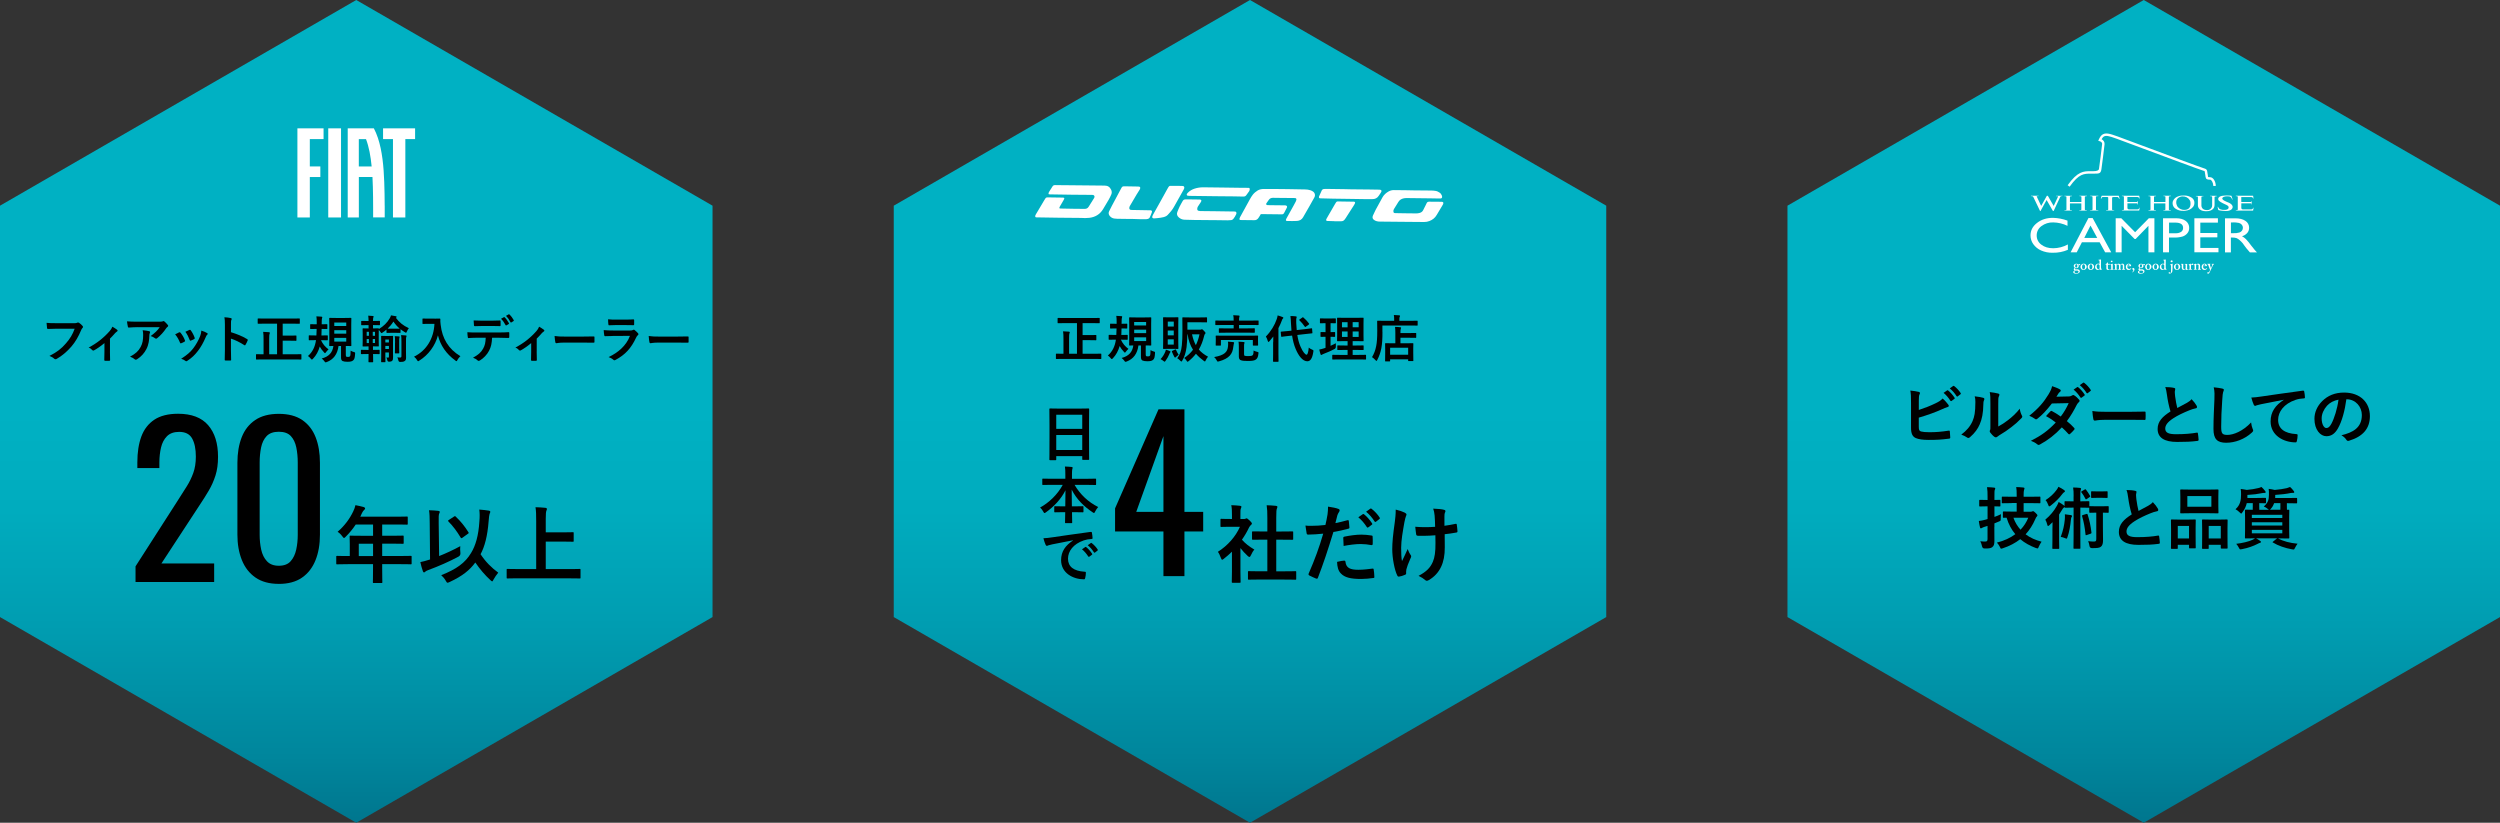 <?xml version="1.0" encoding="UTF-8"?>
<svg id="_レイヤー_2" data-name="レイヤー 2" xmlns="http://www.w3.org/2000/svg" xmlns:xlink="http://www.w3.org/1999/xlink" viewBox="0 0 800 263.28">
  <rect x="0" y="0" width="800" height="263.28" fill="#333333" stroke="none"/>
  <defs>
    <style>
      .cls-1 {
        fill: url(#_名称未設定グラデーション_53-2);
      }

      .cls-1, .cls-2, .cls-3, .cls-4, .cls-5 {
        stroke-width: 0px;
      }

      .cls-2 {
        fill: url(#_名称未設定グラデーション_53-3);
      }

      .cls-3 {
        fill: url(#_名称未設定グラデーション_53);
      }

      .cls-4 {
        fill: #000;
      }

      .cls-5 {
        fill: #fff;
      }
    </style>
    <linearGradient id="_名称未設定グラデーション_53" data-name="名称未設定グラデーション 53" x1="400" y1="263.28" x2="400" y2="0" gradientUnits="userSpaceOnUse">
      <stop offset="0" stop-color="#00768e"/>
      <stop offset=".08" stop-color="#00869c"/>
      <stop offset=".24" stop-color="#009db1"/>
      <stop offset=".38" stop-color="#00acbe"/>
      <stop offset=".5" stop-color="#00b1c3"/>
    </linearGradient>
    <linearGradient id="_名称未設定グラデーション_53-2" data-name="名称未設定グラデーション 53" x1="114" x2="114" xlink:href="#_名称未設定グラデーション_53"/>
    <linearGradient id="_名称未設定グラデーション_53-3" data-name="名称未設定グラデーション 53" x1="686" x2="686" xlink:href="#_名称未設定グラデーション_53"/>
  </defs>
  <g id="_レイヤー_1-2" data-name="レイヤー 1">
    <g>
      <polygon class="cls-3" points="514 197.46 514 65.82 400 0 286 65.82 286 197.46 400 263.28 514 197.46"/>
      <g>
        <g>
          <path class="cls-4" d="M340.76,103.4c-1.51,0-2.05.03-2.15.03-.16,0-.18-.02-.18-.18v-1.33c0-.16.02-.18.18-.18.1,0,.63.03,2.15.03h8.82c1.51,0,2.05-.03,2.15-.03.16,0,.18.02.18.18v1.33c0,.16-.02.18-.18.18-.1,0-.63-.03-2.15-.03h-3.15v3.83h2.26c1.4,0,1.89-.03,1.98-.03.15,0,.16.02.16.18v1.32c0,.16-.02.18-.16.18-.1,0-.58-.03-1.98-.03h-2.26v4.35h3.8c1.45,0,1.93-.03,2.03-.03.15,0,.16.02.16.18v1.35c0,.16-.02.18-.16.18-.1,0-.58-.03-2.03-.03h-10.16c-1.43,0-1.92.03-2.02.03-.15,0-.16-.02-.16-.18v-1.35c0-.16.02-.18.16-.18.1,0,.58.03,2.02.03h.24v-4.71c0-1.12-.02-1.71-.13-2.47.62.02,1.3.05,1.87.11.18.02.28.1.28.19,0,.15-.05.23-.11.36-.08.19-.11.6-.11,1.77v4.75h2.52v-9.8h-3.87Z"/>
          <path class="cls-4" d="M358.89,105.11c-.02.73-.03,1.45-.06,2.08h.11c1.23,0,1.64-.03,1.74-.03.18,0,.19.02.19.18v1.19c0,.18-.02.2-.19.2-.1,0-.5-.03-1.74-.03h-.23v.05c.55,1.19,1.33,2.1,2.39,2.89-.34.31-.55.55-.8.88-.16.21-.24.33-.33.33s-.16-.1-.33-.28c-.58-.6-1.01-1.19-1.35-1.84-.42,1.5-1.14,2.84-2.13,3.88-.18.2-.29.29-.39.29-.11,0-.21-.1-.37-.31-.24-.31-.54-.58-.88-.83,1.46-1.28,2.26-2.91,2.57-5.07h-.42c-1.24,0-1.64.03-1.74.03-.15,0-.16-.02-.16-.2v-1.19c0-.16.02-.18.16-.18.1,0,.5.03,1.74.03h.55c.03-.62.06-1.33.08-2.08h-.29c-1.14,0-1.51.03-1.61.03-.16,0-.18-.02-.18-.18v-1.19c0-.16.02-.18.18-.18.1,0,.47.03,1.61.03h.31v-.88c0-.55-.02-1.02-.11-1.66.62.02,1.09.05,1.64.1.16.02.26.08.26.18,0,.08-.03.16-.08.29-.05.11-.08.36-.1.8-.02.37-.02.76-.02,1.17h.03c1.14,0,1.51-.03,1.61-.03.16,0,.18.02.18.18v1.19c0,.16-.02.18-.18.18-.1,0-.47-.03-1.62-.03h-.05ZM366.64,113.46c0,.28.02.42.15.5.15.08.28.08.57.08.31,0,.41-.03.55-.16.23-.18.24-.78.26-1.85.28.2.68.34,1.07.46.39.11.39.13.36.57-.08,1.27-.21,1.72-.58,2.05-.37.34-.83.49-1.87.49-.75,0-1.15-.08-1.56-.24-.31-.15-.49-.52-.49-1.11v-3.71h-.8c-.34,2.65-1.61,4.32-3.77,5.15-.18.07-.29.1-.37.1-.15,0-.21-.1-.39-.36-.24-.34-.52-.62-.86-.88,2.28-.59,3.48-1.89,3.75-4.01-.76.02-1.07.03-1.14.03-.18,0-.2-.02-.2-.18,0-.11.03-.7.03-1.95v-4.71c0-1.28-.03-1.88-.03-1.98,0-.18.02-.2.2-.2.1,0,.57.03,1.93.03h2.84c1.37,0,1.82-.03,1.93-.03.16,0,.18.02.18.2,0,.1-.03.7-.03,1.98v4.71c0,1.25.03,1.85.03,1.95,0,.16-.02.18-.18.18-.11,0-.52-.02-1.59-.03v2.93ZM362.93,104.15h3.83v-1.11h-3.83v1.11ZM366.77,106.6v-1.1h-3.83v1.1h3.83ZM366.77,107.95h-3.83v1.2h3.83v-1.2Z"/>
          <path class="cls-4" d="M372.86,112.62c.11-.24.16-.44.21-.73.46.13.93.31,1.27.47.16.07.23.13.23.21,0,.1-.03.16-.13.24-.11.11-.15.21-.24.46-.34.8-.7,1.46-1.2,2.15-.16.23-.24.32-.34.32-.08,0-.16-.06-.33-.21-.36-.31-.7-.49-.96-.6.71-.76,1.15-1.5,1.49-2.31ZM375.42,101.55c1.06,0,1.36-.03,1.48-.03.16,0,.18.02.18.18,0,.1-.03.76-.03,2.18v5.44c0,1.4.03,2.06.03,2.16,0,.16-.02.18-.18.18-.11,0-.42-.03-1.48-.03h-1.56c-1.06,0-1.38.03-1.5.03-.16,0-.18-.02-.18-.18,0-.11.03-.76.03-2.16v-5.44c0-1.41-.03-2.06-.03-2.18,0-.16.02-.18.18-.18.11,0,.44.03,1.5.03h1.56ZM373.69,102.92v1.58h1.92v-1.58h-1.92ZM375.6,107.3v-1.53h-1.92v1.53h1.92ZM375.6,108.59h-1.92v1.69h1.92v-1.69ZM376.01,111.85c.18-.08.21-.1.29.07.28.63.46.96.86,1.62-.29.2-.65.49-.91.75-.1.1-.16.15-.23.15-.08,0-.16-.1-.29-.34-.23-.42-.49-.99-.71-1.54-.06-.16-.03-.21.13-.29l.86-.41ZM379.97,105.5h3.95c.28,0,.37-.02.46-.07.08-.05.16-.08.24-.08.11,0,.23.07.63.5.42.44.52.58.52.71,0,.11-.06.2-.13.26-.11.11-.21.24-.29.58-.41,1.71-.98,3.17-1.72,4.45.73.86,1.69,1.62,2.94,2.29-.24.29-.52.68-.73,1.14-.13.26-.16.39-.26.39-.08,0-.18-.06-.36-.19-.96-.7-1.8-1.45-2.52-2.28-.67.86-1.43,1.64-2.34,2.36-.18.15-.28.21-.34.21-.1,0-.16-.11-.32-.36-.28-.42-.47-.62-.75-.86,1.12-.75,2.06-1.62,2.81-2.63-.88-1.38-1.46-2.99-1.72-4.96h-.08c-.03,1.56-.13,2.89-.26,4.13-.2,1.64-.72,3.27-1.37,4.29-.11.2-.18.31-.28.31-.08,0-.18-.07-.32-.23-.37-.39-.68-.62-1.02-.83.81-.97,1.3-2.27,1.48-4.14.13-1.19.19-2.67.19-4.7,0-2.75-.03-3.96-.03-4.06,0-.16.02-.18.19-.18.1,0,.62.03,2.06.03h3.46c1.45,0,1.93-.03,2.03-.03.15,0,.16.02.16.18v1.25c0,.16-.02.18-.16.18-.1,0-.58-.03-2.03-.03h-4.09v2.36ZM381.45,106.98c.28,1.32.67,2.47,1.22,3.48.5-1.01.89-2.16,1.17-3.48h-2.39Z"/>
          <path class="cls-4" d="M392.97,110.75c.05-.52.05-.98-.02-1.43.58.03,1.15.08,1.69.15.18.03.28.1.28.21,0,.13-.05.2-.1.33-.05.11-.11.47-.16.94-.21,2.26-1.27,3.77-4.58,4.68-.18.05-.29.08-.37.08-.15,0-.2-.1-.36-.39-.21-.39-.52-.81-.83-1.06,3.33-.58,4.31-1.64,4.45-3.51ZM392.43,106.46c-1.58,0-2.15.03-2.24.03-.15,0-.16-.02-.16-.18v-1.07c0-.16.02-.18.16-.18.1,0,.67.03,2.24.03h2.34v-1.09h-3.58c-1.49,0-2,.03-2.1.03-.18,0-.19-.02-.19-.2v-1.1c0-.15.02-.16.19-.16.1,0,.6.03,2.1.03h3.58v-.03c0-.8-.02-1.2-.13-1.71.62.02,1.23.05,1.79.11.15.02.24.1.24.16,0,.11-.03.2-.08.33-.06.16-.1.5-.1,1.1v.03h3.97c1.49,0,2.02-.03,2.11-.03.16,0,.18.02.18.16v1.1c0,.18-.02.2-.18.2-.1,0-.62-.03-2.11-.03h-3.97v1.09h2.63c1.59,0,2.14-.03,2.23-.03.18,0,.19.02.19.18v1.07c0,.16-.02.18-.19.18-.08,0-.63-.03-2.23-.03h-6.7ZM400.23,107.42c1.53,0,2.06-.03,2.18-.03.16,0,.18.02.18.16,0,.1-.03.36-.03.72v.58c0,1.23.03,1.46.03,1.56,0,.16-.02.18-.18.18h-1.32c-.16,0-.18-.02-.18-.18v-1.62h-10.22v1.62c0,.16-.02.18-.18.18h-1.3c-.18,0-.19-.02-.19-.18,0-.11.03-.33.03-1.56v-.49c0-.45-.03-.7-.03-.81,0-.15.02-.16.19-.16.1,0,.65.03,2.16.03h8.86ZM398.1,113.33c0,.37.05.45.23.52.19.07.5.1,1.15.1s1.1-.07,1.32-.24c.26-.21.33-.65.34-1.54.36.18.73.31,1.17.42.42.11.44.11.39.54-.11,1.09-.34,1.53-.78,1.89-.42.34-1.14.49-2.6.49-1.17,0-1.77-.05-2.29-.26-.31-.13-.6-.41-.6-1.15v-3.1c0-.6-.03-1.17-.1-1.67.6.03,1.1.06,1.62.11.21.03.31.11.31.2,0,.13-.05.24-.1.33-.05.13-.06.28-.06.8v2.6Z"/>
          <path class="cls-4" d="M407.43,109.51c0-.54.02-1.19.03-1.82-.39.52-.81,1.02-1.24,1.5-.13.15-.23.23-.31.23-.1,0-.16-.08-.21-.28-.15-.55-.41-1.14-.62-1.45,1.64-1.67,2.83-3.67,3.49-5.61.11-.37.23-.75.28-1.15.57.16,1.1.33,1.56.52.18.08.26.13.26.24s-.05.18-.18.29c-.1.08-.2.23-.33.65-.29.8-.65,1.59-1.06,2.37v8.14c0,1.58.03,2.37.03,2.45,0,.16-.02.18-.19.18h-1.37c-.18,0-.2-.02-.2-.18,0-.1.03-.88.03-2.45v-3.64ZM417.47,105.34c1.48-.16,2.05-.26,2.21-.28.16-.02.18,0,.19.16l.1,1.25c.02.16,0,.18-.16.2l-2.23.24-2.44.28c.21,1.37.54,2.65,1.04,3.75.75,1.76,1.53,2.57,1.93,2.57.26,0,.54-.63.7-2.29.31.28.57.44,1.06.65s.47.24.39.73c-.31,2.08-.94,3.01-1.93,3.01-1.51,0-2.83-1.82-3.71-3.93-.55-1.28-.91-2.73-1.15-4.29l-1.11.11c-1.48.15-2.03.26-2.18.28-.16.02-.19,0-.21-.18l-.13-1.28c-.02-.18.02-.18.18-.2s.71-.05,2.19-.2l1.06-.11c-.06-.78-.13-1.56-.16-2.37-.05-1.09-.07-1.58-.18-2.31.58,0,1.17.03,1.74.1.18.02.28.1.28.2,0,.15-.05.23-.1.34-.08.2-.06.54-.05,1.62.03.75.07,1.5.15,2.23l2.52-.28ZM416.75,101.6c.08-.07.13-.1.18-.1s.08.03.15.1c.65.55,1.22,1.15,1.79,1.92.11.15.11.19-.08.36l-.93.67c-.08.07-.15.11-.18.11-.05,0-.08-.05-.13-.11-.57-.81-1.14-1.51-1.72-2.03-.07-.05-.1-.1-.1-.15s.06-.1.16-.16l.86-.6Z"/>
          <path class="cls-4" d="M425.78,110.67c.57-.26,1.12-.52,1.69-.83-.02.28-.02.7,0,1.06q.02.54-.41.78c-1.07.57-2.28,1.09-3.51,1.56-.26.11-.42.18-.5.24-.1.08-.16.11-.26.11-.08,0-.15-.05-.21-.21-.15-.42-.28-.94-.41-1.53.49-.08.96-.21,1.53-.39l.47-.16v-3.53c-1.02,0-1.33.03-1.43.03-.16,0-.18-.02-.18-.18v-1.17c0-.18.02-.2.18-.2.1,0,.41.03,1.43.03v-2.86h-.1c-1.09,0-1.43.03-1.53.03-.15,0-.16-.02-.16-.18v-1.19c0-.18.02-.2.16-.2.1,0,.44.03,1.53.03h1.69c1.11,0,1.45-.03,1.53-.03.16,0,.18.02.18.2v1.19c0,.16-.02.18-.18.18-.08,0-.42-.03-1.51-.03v2.86c.89,0,1.2-.03,1.3-.03.16,0,.16.02.16.2v1.17c0,.16,0,.18-.16.18-.1,0-.41-.03-1.3-.03v2.89ZM428.76,115.02c-1.61,0-2.16.03-2.26.03-.16,0-.18-.02-.18-.18v-1.15c0-.16.02-.18.18-.18.1,0,.65.03,2.26.03h2.47v-1.59h-1.01c-1.5,0-2,.03-2.1.03-.16,0-.18-.02-.18-.18v-1.12c0-.16.02-.18.18-.18.1,0,.6.03,2.1.03h1.01v-1.4h-1.06c-1.48,0-2.01.03-2.11.03-.18,0-.2-.02-.2-.16,0-.1.03-.62.03-1.8v-3.61c0-1.15-.03-1.66-.03-1.77,0-.16.02-.18.2-.18.1,0,.63.03,2.11.03h3.87c1.49,0,2.01-.03,2.13-.03.16,0,.18.02.18.18,0,.1-.03.62-.03,1.77v3.61c0,1.19.03,1.71.03,1.8,0,.15-.02.16-.18.16-.11,0-.63-.03-2.13-.03h-1.19v1.4h1.23c1.48,0,2-.03,2.1-.03.16,0,.18.02.18.18v1.12c0,.16-.02.18-.18.18-.1,0-.62-.03-2.1-.03h-1.23v1.59h1.87c1.59,0,2.16-.03,2.24-.03.16,0,.18.02.18.18v1.15c0,.16-.02.18-.18.18-.08,0-.65-.03-2.24-.03h-5.96ZM431.23,104.74v-1.64h-1.8v1.64h1.8ZM431.23,107.81v-1.74h-1.8v1.74h1.8ZM432.85,103.09v1.64h1.92v-1.64h-1.92ZM434.77,106.07h-1.92v1.74h1.92v-1.74Z"/>
          <path class="cls-4" d="M442.39,106.2c0,2.19-.1,3.83-.36,5.23-.26,1.36-.67,2.53-1.3,3.74-.11.21-.18.33-.26.33-.07,0-.16-.1-.33-.26-.37-.41-.8-.78-1.09-.96.63-1.06,1.06-2.15,1.33-3.54.24-1.2.34-2.7.34-4.86,0-2.05-.03-2.97-.03-3.07,0-.16.02-.18.16-.18.1,0,.65.03,2.19.03h3.09v-.54c0-.49-.02-.91-.1-1.32.6.02,1.17.05,1.72.1.16.02.26.08.26.18,0,.11-.03.21-.1.31-.07.11-.11.34-.11.7v.57h3.51c1.54,0,2.06-.03,2.18-.03.15,0,.16.02.16.18v1.2c0,.16-.02.18-.16.18-.11,0-.63-.03-2.18-.03h-8.94v2.05ZM443.41,115.66c-.16,0-.18-.02-.18-.18,0-.1.03-.49.03-2.6v-1.19c0-1.17-.03-1.58-.03-1.69,0-.16.02-.18.18-.18.1,0,.63.03,2.16.03h.94v-3.28c0-.76-.02-1.4-.1-1.97.6.02,1.06.03,1.66.11.16.02.28.08.28.16,0,.16-.05.24-.1.36-.1.2-.11.63-.11,1.25v.1h2.71c1.53,0,2.06-.03,2.16-.03.16,0,.18.02.18.18v1.2c0,.16-.02.18-.18.18-.1,0-.63-.03-2.16-.03h-2.71v1.77h1.77c1.54,0,2.08-.03,2.18-.03.16,0,.18.02.18.18,0,.1-.03.52-.03,1.46v1.35c0,2.08.03,2.49.03,2.58,0,.15-.02.16-.18.16h-1.3c-.16,0-.18-.02-.18-.16v-.41h-5.77v.49c0,.16-.02.18-.18.18h-1.25ZM444.84,113.51h5.77v-2.23h-5.77v2.23Z"/>
        </g>
        <g>
          <g>
            <path class="cls-4" d="M394.24,176.52c-.84.81-1.68,1.57-2.57,2.25-.27.22-.43.35-.57.35-.16,0-.27-.22-.43-.62-.27-.76-.6-1.46-.95-1.92,3.17-2,5.71-4.93,7.06-8.01h-3.06c-2.06,0-2.71.05-2.87.05-.27,0-.3-.03-.3-.3v-2c0-.27.03-.3.3-.3.16,0,.81.05,2.87.05h.51v-1.11c0-1.43-.03-2.3-.22-3.3,1.03.03,1.84.08,2.81.19.27.03.43.16.43.27,0,.24-.08.38-.16.57-.16.32-.16.79-.16,2.17v1.22h1.14c.24,0,.38-.03.51-.11.11-.05.22-.11.3-.11.16,0,.43.16,1,.7.51.51.73.78.73.97,0,.14-.05.27-.27.43-.24.24-.41.38-.62.79-.65,1.38-1.43,2.71-2.3,3.95,1.06,1.22,2.33,2.19,3.98,3.17-.41.43-.79,1.08-1.08,1.76-.19.41-.33.6-.51.6-.14,0-.3-.11-.54-.32-.87-.79-1.65-1.65-2.33-2.52v7.61c0,2,.05,3.06.05,3.19,0,.27-.03.3-.32.3h-2.17c-.3,0-.33-.03-.33-.3,0-.16.05-1.19.05-3.19v-6.47ZM403.28,185.45c-2.57,0-3.47.05-3.63.05-.27,0-.3-.03-.3-.3v-2.14c0-.27.03-.3.3-.3.16,0,1.06.05,3.63.05h2.27v-10.12h-1.22c-2.41,0-3.25.03-3.41.03-.24,0-.27,0-.27-.27v-2.14c0-.27.03-.27.27-.27.16,0,1,.03,3.41.03h1.22v-4.3c0-1.92-.03-2.84-.22-4.09,1.03.03,2.06.08,3,.19.24.03.43.14.43.27,0,.22-.03.35-.14.57-.16.33-.22,1-.22,2.98v4.39h1.71c2.41,0,3.25-.03,3.41-.03.27,0,.3,0,.3.27v2.14c0,.27-.03.27-.3.27-.16,0-1-.03-3.41-.03h-1.71v10.12h2.46c2.57,0,3.44-.05,3.6-.05.3,0,.33.03.33.3v2.14c0,.27-.03.3-.33.3-.16,0-1.03-.05-3.6-.05h-7.61Z"/>
            <path class="cls-4" d="M431.19,166.47c.3-.08.41.05.43.27.08.59.16,1.38.19,1.95.03.35-.05.43-.41.51-1.68.46-3.06.76-4.71,1.03-1.84,6.01-3.22,10.15-4.95,14.64-.14.38-.3.35-.6.27-.27-.11-1.6-.68-2.17-1-.22-.14-.3-.35-.22-.54,2.06-4.74,3.36-8.31,4.68-12.83-1.57.16-3.46.3-4.74.3-.41,0-.51-.08-.57-.43-.11-.57-.24-1.49-.38-2.46.57.08.89.08,2,.08,1.35,0,2.82-.08,4.39-.27.27-1.08.49-2.27.68-3.38.11-.81.16-1.62.16-2.49,1.43.22,2.54.41,3.41.76.22.08.3.27.3.43,0,.11,0,.24-.13.43-.22.38-.43.65-.57,1.08-.27.97-.46,1.89-.65,2.57,1.06-.19,2.52-.54,3.84-.92ZM430.14,179.41c.27,0,.38.11.41.38.22,1.98,1.54,2.54,4.14,2.54,1.52,0,3.46-.24,4.55-.38.22-.03.3.03.33.24.11.7.22,1.62.22,2.35.03.33,0,.41-.43.43-.92.14-2.54.3-3.76.3-3.46,0-5.31-.49-6.52-1.76-.87-.87-1.16-2.14-1.22-3.71.84-.22,1.95-.41,2.3-.41ZM429.84,172.24c0-.38.08-.46.49-.54,1.71-.35,3.71-.62,5.28-.62,1.06,0,2.22.11,3.17.27.38.05.46.08.46.41.05.68.05,1.43.03,2.17,0,.46-.14.57-.51.49-.95-.19-2.19-.33-3.36-.33-1.62,0-3.68.27-5.44.62-.05-.95-.11-1.92-.11-2.46ZM436.09,164.53c.13-.11.24-.08.41.05.84.65,1.81,1.73,2.57,2.9.11.16.11.3-.08.43l-1.14.84c-.19.13-.32.11-.46-.08-.81-1.25-1.68-2.27-2.73-3.14l1.44-1ZM438.5,162.77c.16-.11.24-.08.41.05,1,.76,1.98,1.84,2.57,2.79.11.16.13.33-.08.49l-1.08.84c-.22.16-.35.08-.46-.08-.73-1.16-1.6-2.19-2.71-3.11l1.35-.97Z"/>
            <path class="cls-4" d="M449.96,183.55c0,.19-.08.27-.35.38-.81.35-1.3.49-1.87.57-.32.05-.46-.03-.62-.35-.87-1.73-1.6-5.58-1.6-8.39,0-2.19.24-4.68.81-8.66.16-1.25.3-2.46.3-4.03,1.25.3,2.14.6,2.84.95.43.22.6.41.6.6,0,.11,0,.24-.16.54-.14.35-.33,1.08-.51,2-.51,2.92-1.03,5.74-1.03,8.12,0,1.73.05,3.28.27,4.28.68-1.43,1.16-2.35,1.81-3.87.38,1.03.62,1.38.89,1.81.16.19.24.35.24.51,0,.19-.05.35-.32.89-.73,1.62-.95,2.36-1.22,3.3-.05.22-.08.51-.08.7v.65ZM459.32,171.29c-1.43.11-2.46.16-3.25.16-.57.03-1.27.03-2.27,0-.38,0-.59-.14-.62-.43-.11-.54-.16-1.27-.3-2.46,1,.11,2.35.13,3.36.13.76,0,2.03-.03,3-.11-.05-1.35-.05-2.57-.16-3.6-.11-.95-.19-1.49-.46-2.22,1.6.05,2.87.19,3.49.38.3.08.43.22.43.43,0,.19-.08.35-.19.54-.08.16-.13.6-.13,1.14v3c1.16-.16,2.33-.35,3.46-.6.32-.08.46-.03.49.24.11.68.16,1.33.22,2.03.03.35-.11.46-.35.49-1.3.24-2.49.41-3.74.54l.03,4.17c.03,2.52-.41,4.68-1.19,6.28-.84,1.79-2.19,3.22-3.87,4.2-.3.19-.49.24-.68.24-.22,0-.32,0-.54-.24-.49-.43-1.19-.89-2.11-1.33,2.54-1.35,3.76-2.6,4.57-4.49.6-1.38.87-3.22.84-6.04l-.03-2.46Z"/>
          </g>
          <g>
            <path class="cls-4" d="M336.02,147.25c-.2,0-.22-.02-.22-.22,0-.14.04-1.31.04-7.07v-3.83c0-3.85-.04-5.06-.04-5.18,0-.22.02-.24.22-.24.14,0,.81.04,2.74.04h6.81c1.93,0,2.62-.04,2.74-.04.2,0,.22.02.22.24,0,.12-.04,1.33-.04,4.59v4.41c0,5.7.04,6.87.04,6.99,0,.2-.02.22-.22.22h-1.77c-.2,0-.22-.02-.22-.22v-.97h-8.32v1.07c0,.2-.02.22-.22.22h-1.77ZM338,137.24h8.32v-4.53h-8.32v4.53ZM346.32,143.99v-4.8h-8.32v4.8h8.32Z"/>
            <path class="cls-4" d="M336.29,155.15c-1.81,0-2.42.04-2.54.04-.2,0-.22-.02-.22-.22v-1.59c0-.2.02-.22.22-.22.12,0,.73.04,2.54.04h4.62v-1.33c0-1.13-.02-1.81-.14-2.58.71.02,1.49.06,2.18.14.18.02.3.1.3.2,0,.18-.08.36-.12.52-.06.26-.1.62-.1,1.67v1.39h4.94c1.81,0,2.44-.04,2.56-.04.2,0,.22.02.22.22v1.59c0,.2-.02.22-.22.22-.12,0-.75-.04-2.56-.04h-4.11c1.79,3.06,4.35,5.48,7.56,7.09-.36.38-.69.87-.97,1.43-.16.32-.24.48-.38.48-.08,0-.22-.08-.42-.22-2.78-1.85-5.16-4.17-6.71-7.27,0,1.65.04,3.59.06,5.36h1.03c1.75,0,2.32-.04,2.44-.04.22,0,.24.02.24.22v1.51c0,.2-.02.22-.24.22-.12,0-.69-.04-2.44-.04h-.99c.02,1.69.06,2.98.06,3.31,0,.18-.02.2-.22.2h-1.85c-.2,0-.22-.02-.22-.2,0-.34.02-1.63.06-3.31h-.85c-1.75,0-2.32.04-2.44.04-.2,0-.22-.02-.22-.22v-1.51c0-.2.02-.22.22-.22.12,0,.69.04,2.44.04h.87c.04-1.69.06-3.51.06-5.14-1.43,2.88-3.77,5.28-6.25,7.05-.22.16-.36.24-.46.24-.12,0-.22-.12-.38-.44-.3-.56-.62-.97-1.03-1.33,2.78-1.51,5.54-4.09,7.25-7.25h-3.81Z"/>
            <path class="cls-4" d="M343.36,172.89c-2.42.46-4.55.87-6.67,1.31-.75.18-.95.22-1.25.32-.14.06-.28.16-.44.16-.14,0-.3-.12-.38-.3-.26-.54-.48-1.23-.73-2.14,1.01-.04,1.61-.12,3.16-.34,2.44-.36,6.81-1.01,11.93-1.69.3-.04.4.08.42.22.1.46.2,1.19.22,1.75,0,.24-.12.3-.38.3-.93.06-1.57.16-2.42.44-3.37,1.15-5.06,3.47-5.06,5.86,0,2.56,1.83,3.95,5.28,4.17.32,0,.44.08.44.3,0,.52-.08,1.21-.22,1.71-.06.3-.14.42-.38.42-3.49,0-7.33-2-7.33-6.13,0-2.82,1.41-4.72,3.81-6.29v-.04ZM347.29,175.04c.1-.08.18-.06.3.04.62.48,1.33,1.27,1.89,2.12.08.12.08.22-.06.32l-.83.62c-.14.1-.24.08-.34-.06-.6-.91-1.23-1.67-2.01-2.3l1.05-.73ZM349.06,173.75c.12-.08.18-.06.3.04.73.56,1.45,1.35,1.89,2.04.08.12.1.24-.06.36l-.79.62c-.16.12-.26.06-.34-.06-.54-.85-1.17-1.61-1.98-2.28l.99-.71Z"/>
          </g>
          <path class="cls-4" d="M372.3,184.36v-14.3h-15.48v-7.38l13.9-31.69h8.3v32.81h6v6.26h-6v14.3h-6.72ZM363.6,163.8h8.7v-24.24l-8.7,24.24Z"/>
        </g>
      </g>
      <g>
        <path class="cls-5" d="M339.01,66.67c.14.02.26.05.38.06,1.43.03,2.86.06,4.29.08,1.12.01,2.24,0,3.35.03.61.02,1.03-.19,1.35-.7.55-.9,1.12-1.79,1.68-2.68.04-.07.08-.14.12-.22.18-.39,0-.77-.41-.86-.14-.03-.29-.02-.43-.02-2.07-.02-4.14-.03-6.21-.05-2.4-.03-4.8-.07-7.21-.11-.12,0-.24-.03-.35-.05-.11-.31.01-.56.15-.79.35-.58.74-1.15,1.1-1.73.19-.3.46-.4.79-.4.83,0,1.66.02,2.49.03.14,0,.29,0,.43,0,2.69.03,5.39.06,8.08.08,1.64.02,3.27.04,4.91.05.98,0,1.65.47,2.05,1.34.23.5.26,1.01.04,1.51-.25.57-.52,1.13-.83,1.67-.59,1.02-1.2,2.04-1.81,3.04-1.01,1.65-2.51,2.54-4.41,2.76-.89.11-1.78.08-2.67.02-.1,0-.21,0-.31,0-2.26-.02-4.52-.03-6.77-.06-2.34-.03-4.68-.07-7.02-.11-.02,0-.04,0-.06,0-.44.05-.53-.26-.43-.6.04-.14.12-.26.19-.39.85-1.42,1.69-2.85,2.54-4.27.17-.28.34-.57.52-.85.13-.2.33-.29.58-.29,1.62.03,3.23.04,4.85.07.14,0,.29.01.43.03.12.02.21.18.17.29-.06.15-.12.31-.21.45-.39.68-.79,1.36-1.19,2.04-.1.18-.23.35-.15.64Z"/>
        <path class="cls-5" d="M411.53,70.63c-.1-.32.02-.51.13-.71.78-1.41,1.57-2.82,2.35-4.24.23-.42.46-.84.67-1.26.07-.15.13-.31.16-.47.06-.34-.08-.52-.4-.57-.12-.02-.25-.01-.37-.01-1.84-.02-3.69-.03-5.53-.05-.39,0-.79-.02-1.18-.02-.58,0-1.05.19-1.37.7-.22.35-.47.68-.72,1.01-.24.31-.03.64.34.63.27,0,.54.02.81.02,1.53.02,3.07.03,4.6.05.16,0,.33,0,.49.05.33.1.44.37.29.68-.25.5-.52.99-.77,1.49-.05.09-.1.18-.15.27-.16.28-.38.4-.71.39-1.72-.03-3.44-.04-5.16-.06-.52,0-1.03,0-1.56,0-.13.23-.25.44-.38.65-.12.19-.25.38-.37.57-.32.49-.77.73-1.36.71-.89-.02-1.78-.02-2.67-.03-.5,0-.99-.01-1.49-.02-.1,0-.21,0-.31-.02-.17-.03-.29-.2-.25-.37.04-.18.1-.36.19-.52,1.03-1.89,2.07-3.77,3.11-5.66.3-.54.6-1.08,1-1.57.44-.54.96-.97,1.55-1.33.61-.36,1.28-.46,1.97-.47.89-.02,1.78-.01,2.67,0,1.64.01,3.27.02,4.91.05,1.86.03,3.73.06,5.59.1.56,0,1.12.07,1.65.24.31.1.63.23.89.42.64.45.82,1.22.44,1.91-.51.95-1.04,1.88-1.58,2.82-.61,1.08-1.24,2.15-1.86,3.23-.05.09-.1.18-.15.27-.44.76-1.09,1.13-1.98,1.19-1.04.07-2.07.02-3.1.01-.12,0-.24-.05-.36-.07Z"/>
        <path class="cls-5" d="M448.7,70.98c-2.38-.02-4.76-.04-7.15-.07-.33,0-.67-.04-.98-.12-.28-.07-.55-.19-.79-.35-.56-.36-.71-.82-.45-1.45.27-.63.56-1.25.88-1.85.72-1.35,1.46-2.7,2.21-4.03.45-.8,1.12-1.38,1.9-1.83.51-.29,1.07-.45,1.66-.45,1.28.01,2.57.03,3.85.04.87.01,1.74.04,2.61.05,1.86.02,3.73.03,5.59.05.43,0,.87.05,1.3.11.5.07.95.28,1.36.57.36.25.58.59.73.98.04.11.06.24.06.36,0,.28-.16.48-.44.52-.14.02-.29.02-.43.01-.95-.02-1.91-.04-2.86-.05-2.53-.03-5.05-.07-7.58-.09-.33,0-.67.02-.99.09-.71.16-1.31.49-1.7,1.15-.46.78-.96,1.55-1.44,2.32-.16.26-.18.55-.14.84.04.24.17.37.4.4.08.01.17.01.25.02.95.02,1.91.04,2.86.05,1.24.02,2.49.02,3.73.04.38,0,.75-.04,1.11-.14.52-.14.94-.42,1.18-.93.26-.54.54-1.07.81-1.61.09-.19.19-.37.27-.56.15-.38.43-.51.83-.51,1.28.02,2.57.02,3.85.03.08,0,.17,0,.25.01.35.04.48.21.41.55-.03.16-.11.31-.19.45-.64,1.07-1.3,2.12-1.91,3.2-.54.95-1.34,1.56-2.33,1.95-.54.21-1.11.32-1.7.31-2.34-.03-4.68-.04-7.02-.06,0,0,0-.02,0-.03Z"/>
        <path class="cls-5" d="M361.96,70.07c-1.49-.02-2.98-.03-4.47-.06-.31,0-.62-.04-.93-.08-.56-.08-1.02-.35-1.39-.76-.4-.46-.53-.98-.26-1.55.28-.58.57-1.15.87-1.72.99-1.87,1.98-3.73,2.98-5.59.07-.13.14-.26.22-.38.14-.2.33-.31.58-.31.35,0,.7,0,1.06.01,1.18.02,2.36.04,3.54.06.14,0,.29.01.43.04.17.03.28.18.29.36.01.24-.09.44-.21.64-.3.47-.61.94-.9,1.42-.73,1.23-1.45,2.46-2.17,3.69-.14.24-.25.47-.23.76.02.31.17.5.48.56.16.03.33.02.5.03,1.86.03,3.73.07,5.59.1.06,0,.12,0,.19,0,.44.04.61.24.46.66-.19.57-.44,1.12-.69,1.66-.11.24-.34.36-.58.44-.16.05-.32.09-.49.09-.66,0-1.33.01-1.99,0-.95-.02-1.9-.06-2.86-.09,0,0,0,.02,0,.03Z"/>
        <path class="cls-5" d="M387.55,70.44c-1.8-.02-3.6-.03-5.41-.05-1.03-.01-2.07-.05-3.1-.08-.69-.02-1.29-.28-1.81-.73-.53-.46-.76-1.04-.49-1.73.24-.62.49-1.23.78-1.82.28-.58.62-1.12.93-1.69.19-.35.47-.52.85-.53.5,0,.99,0,1.49,0,.97,0,1.95.02,2.92.04.08,0,.17,0,.25,0,.44.03.59.26.39.67-.14.28-.33.52-.5.78-.18.28-.36.55-.54.83-.15.24-.2.5-.19.77,0,.28.13.48.41.55.18.05.36.09.55.09,1.53.02,3.07.03,4.6.05,2.05.03,4.1.06,6.15.09.12,0,.25,0,.37.01.31.03.48.24.46.55,0,.1-.02.21-.07.3-.27.51-.52,1.04-.9,1.48-.21.25-.45.41-.79.42-.35,0-.7.07-1.05.06-1.49-.01-2.98-.04-4.47-.06-.27,0-.54,0-.81,0h0Z"/>
        <path class="cls-5" d="M432.3,60.58c2.21.02,4.09.04,5.98.06,1.01.01,2.03.03,3.04.05.14,0,.29.01.43.05.27.07.4.32.29.58-.06.15-.15.3-.24.44-.19.29-.4.58-.59.87-.49.77-1.19,1.11-2.1,1.09-.77-.02-1.53,0-2.3,0-1.53-.02-3.06-.05-4.6-.07-1.88-.03-3.77-.05-5.65-.08-1.32-.02-2.65-.07-3.97-.1-.08,0-.17,0-.25-.02-.2-.04-.31-.21-.28-.42,0-.06.02-.12.04-.18.29-.64.56-1.29.87-1.92.13-.28.39-.42.7-.45.21-.02.41-.03.62-.03,1.95.02,3.89.05,5.84.08.83.01,1.66.04,2.16.05Z"/>
        <path class="cls-5" d="M369.23,69.88s-.01,0-.05,0c-.39-.05-.56-.27-.43-.65.08-.25.21-.49.34-.73.85-1.54,1.72-3.07,2.57-4.61.6-1.08,1.2-2.17,1.8-3.26.15-.27.31-.54.47-.81.14-.23.34-.36.61-.35.23,0,.46,0,.68,0,.85,0,1.7.01,2.55.02.19,0,.37.02.56.02.63-.03.76.47.58.87-.05.11-.1.23-.16.33-1.03,1.84-2.06,3.68-3.1,5.52-.53.94-1.22,1.77-1.98,2.54-.35.35-.75.57-1.22.69-.69.17-1.38.27-2.08.34-.35.03-.7.05-1.12.09Z"/>
        <path class="cls-5" d="M389.16,62.79c-1.82-.02-3.64-.05-5.46-.07-1.04-.01-2.07-.02-3.11-.04-.18,0-.37-.01-.55-.06-.25-.06-.36-.31-.24-.54.1-.18.24-.34.39-.48.6-.59,1.31-.99,2.12-1.25.88-.28,1.77-.41,2.69-.41,1.99.02,3.98.05,5.96.07,1.92.02,3.85.05,5.77.08.87.01,1.74.01,2.61.02.1,0,.21,0,.31.01.13.02.22.11.25.24.06.3,0,.58-.17.83-.3.42-.62.83-.91,1.26-.24.35-.58.46-.97.45-1.01,0-2.03-.05-3.04-.06-1.88-.02-3.77-.03-5.65-.05,0,0,0-.01,0-.02Z"/>
        <path class="cls-5" d="M427.06,70.78c-.76-.02-1.53-.04-2.29-.07-.35-.01-.49-.22-.37-.53.05-.13.12-.26.2-.39.87-1.5,1.74-3.01,2.61-4.51.57-.98.54-.82,1.41-.81,1.49.01,2.97.05,4.46.07.06,0,.12,0,.19,0,.31.03.44.22.32.52-.08.19-.18.37-.29.55-.9,1.41-1.81,2.82-2.71,4.23-.1.16-.21.31-.33.45-.29.36-.66.53-1.14.51-.68-.03-1.36,0-2.05,0,0,0,0-.01,0-.02Z"/>
      </g>
      <polygon class="cls-1" points="228.01 197.46 228.01 65.82 114 0 0 65.82 0 197.46 114 263.28 228.01 197.46"/>
      <g>
        <g>
          <path class="cls-4" d="M18.04,105.19c-1.06,0-1.98.05-2.68.08-.21.02-.28-.1-.31-.32-.05-.33-.11-1.17-.15-1.64.73.08,1.59.11,3.12.11h5.8c.49,0,.67-.03.89-.16.08-.05.16-.07.24-.07.1,0,.2.03.31.08.44.28.88.68,1.19,1.07.08.1.11.18.11.28,0,.15-.08.28-.23.41-.15.15-.23.31-.37.63-.8,1.92-1.79,3.71-3.15,5.28-1.4,1.59-2.97,2.94-4.62,3.87-.15.1-.29.15-.44.15-.13,0-.28-.05-.41-.18-.37-.36-.91-.65-1.51-.89,2.37-1.2,3.82-2.32,5.31-4.06,1.27-1.45,2.1-2.83,2.75-4.63h-5.87Z"/>
          <path class="cls-4" d="M35.18,112.52c0,.78.03,1.82.05,2.65.02.19-.08.28-.28.29-.42.03-.89.03-1.32,0-.18-.02-.28-.1-.26-.29.02-.93.05-1.74.05-2.6v-2.78c-1.1.93-2.54,1.92-3.36,2.34-.06.05-.15.06-.21.06-.11,0-.24-.06-.32-.16-.29-.34-.73-.67-1.17-.81,2.55-1.33,4.76-3.04,6.74-5.28.37-.44.65-.85.86-1.4.55.32,1.24.75,1.5.97.11.1.18.21.18.29,0,.11-.08.23-.24.31-.21.11-.58.5-.73.67-.42.49-.91,1.02-1.48,1.58v4.16Z"/>
          <path class="cls-4" d="M44.1,104.69c-.93,0-1.92.07-2.88.13-.2.02-.26-.1-.29-.24-.13-.46-.23-1.27-.29-1.75,1.1.08,2,.11,3.3.11h6.97c.68,0,.96-.03,1.12-.1.08-.03.23-.11.31-.11.13,0,.26.1.37.23.36.31.67.65.98,1.02.08.1.13.2.13.29,0,.13-.08.24-.23.34-.18.13-.31.29-.44.47-.76,1.15-1.77,2.27-2.86,3.14-.1.1-.21.15-.34.15s-.28-.06-.39-.16c-.41-.33-.81-.5-1.35-.67,1.3-.97,2.1-1.67,2.91-2.84h-7.02ZM45.01,111.03c.62-1.15.8-2.26.8-3.83,0-.6-.03-.97-.16-1.53.8.08,1.64.19,2.1.31.21.05.28.16.28.31,0,.1-.03.2-.08.29-.11.23-.13.39-.15.67-.05,1.58-.21,3.02-.96,4.47-.63,1.22-1.61,2.37-2.96,3.23-.15.1-.29.16-.46.16-.11,0-.23-.05-.33-.15-.39-.34-.86-.6-1.48-.83,1.77-.93,2.7-1.8,3.4-3.1Z"/>
          <path class="cls-4" d="M57.34,106.35c.18-.08.29-.07.42.11.57.71,1.09,1.54,1.4,2.41.03.11.06.18.06.24,0,.1-.06.15-.19.23-.39.23-.67.36-1.04.5-.23.08-.33,0-.41-.23-.37-.94-.88-1.84-1.53-2.62.55-.31.94-.49,1.28-.65ZM66.26,106.56c.13.1.21.18.21.28s-.05.18-.18.29c-.24.21-.36.54-.49.83-.7,1.66-1.54,3.14-2.45,4.32-1.07,1.37-1.97,2.23-3.35,3.14-.13.1-.26.18-.39.18-.08,0-.18-.03-.26-.11-.41-.33-.78-.5-1.38-.68,1.95-1.28,2.92-2.11,3.9-3.38.81-1.06,1.72-2.65,2.19-3.92.21-.6.31-.96.37-1.72.68.21,1.41.5,1.82.78ZM60.62,105.57c.18-.08.29-.07.42.13.44.57.99,1.59,1.25,2.37.08.24.05.32-.16.44-.31.18-.67.34-1.12.5-.18.06-.24-.02-.32-.24-.37-.96-.75-1.74-1.37-2.6.65-.31,1.02-.49,1.3-.6Z"/>
          <path class="cls-4" d="M73.91,106.3c1.98.62,3.56,1.25,5.17,2.21.18.1.26.21.18.42-.21.54-.47,1.04-.7,1.41-.06.11-.13.18-.21.18-.05,0-.11-.02-.18-.08-1.5-.96-2.96-1.67-4.27-2.08v3.59c0,1.06.03,2.01.06,3.18.02.2-.06.24-.29.24-.47.03-.98.03-1.45,0-.23,0-.31-.05-.31-.24.05-1.2.06-2.16.06-3.2v-8c0-1.22-.05-1.75-.16-2.41.75.05,1.56.13,2.03.26.23.05.31.15.31.28,0,.1-.05.23-.13.37-.11.21-.11.62-.11,1.53v2.32Z"/>
          <path class="cls-4" d="M84.79,103.57c-1.51,0-2.05.03-2.15.03-.16,0-.18-.02-.18-.18v-1.33c0-.16.02-.18.18-.18.1,0,.63.03,2.15.03h8.82c1.51,0,2.05-.03,2.15-.03.16,0,.18.02.18.18v1.33c0,.16-.02.18-.18.18-.1,0-.63-.03-2.15-.03h-3.15v3.83h2.26c1.4,0,1.89-.03,1.98-.03.15,0,.16.02.16.18v1.32c0,.16-.02.18-.16.18-.1,0-.58-.03-1.98-.03h-2.26v4.35h3.8c1.45,0,1.93-.03,2.03-.03.15,0,.16.02.16.18v1.35c0,.16-.02.18-.16.18-.1,0-.58-.03-2.03-.03h-10.16c-1.43,0-1.92.03-2.02.03-.15,0-.16-.02-.16-.18v-1.35c0-.16.02-.18.16-.18.1,0,.58.03,2.02.03h.24v-4.71c0-1.12-.02-1.71-.13-2.47.62.02,1.3.05,1.87.11.18.02.28.1.28.19,0,.15-.05.23-.11.36-.08.19-.11.6-.11,1.77v4.75h2.52v-9.8h-3.87Z"/>
          <path class="cls-4" d="M102.92,105.27c-.02.73-.03,1.45-.06,2.08h.11c1.23,0,1.64-.03,1.74-.03.18,0,.19.02.19.18v1.19c0,.18-.02.2-.19.2-.1,0-.5-.03-1.74-.03h-.23v.05c.55,1.19,1.33,2.1,2.39,2.89-.34.31-.55.55-.8.88-.16.21-.24.33-.33.33s-.16-.1-.33-.28c-.58-.6-1.01-1.19-1.35-1.84-.42,1.5-1.14,2.84-2.13,3.88-.18.2-.29.29-.39.29-.11,0-.21-.1-.37-.31-.24-.31-.54-.58-.88-.83,1.46-1.28,2.26-2.91,2.57-5.07h-.42c-1.24,0-1.64.03-1.74.03-.15,0-.16-.02-.16-.2v-1.19c0-.16.02-.18.16-.18.1,0,.5.03,1.74.03h.55c.03-.62.07-1.33.08-2.08h-.29c-1.14,0-1.51.03-1.61.03-.16,0-.18-.02-.18-.18v-1.19c0-.16.02-.18.18-.18.1,0,.47.03,1.61.03h.31v-.88c0-.55-.02-1.02-.11-1.66.62.02,1.09.05,1.64.1.16.02.26.08.26.18,0,.08-.03.16-.08.29-.05.11-.08.36-.1.8-.02.37-.02.76-.02,1.17h.03c1.14,0,1.51-.03,1.61-.03.16,0,.18.02.18.18v1.19c0,.16-.02.18-.18.18-.1,0-.47-.03-1.62-.03h-.05ZM110.67,113.63c0,.28.02.42.15.5.15.08.28.08.57.08.31,0,.41-.03.55-.16.23-.18.24-.78.26-1.85.28.2.68.34,1.07.46.39.11.39.13.36.57-.08,1.27-.21,1.72-.58,2.05-.37.34-.83.49-1.87.49-.75,0-1.15-.08-1.56-.24-.31-.15-.49-.52-.49-1.11v-3.71h-.8c-.34,2.65-1.61,4.32-3.77,5.15-.18.07-.29.1-.37.1-.15,0-.21-.1-.39-.36-.24-.34-.52-.62-.86-.88,2.28-.59,3.48-1.89,3.75-4.01-.76.02-1.07.03-1.14.03-.18,0-.2-.02-.2-.18,0-.11.03-.7.03-1.95v-4.71c0-1.28-.03-1.88-.03-1.98,0-.18.02-.2.2-.2.1,0,.57.03,1.93.03h2.84c1.37,0,1.82-.03,1.93-.03.16,0,.18.02.18.2,0,.1-.03.7-.03,1.98v4.71c0,1.25.03,1.85.03,1.95,0,.16-.02.18-.18.18-.11,0-.52-.02-1.59-.03v2.93ZM106.97,104.32h3.83v-1.11h-3.83v1.11ZM110.8,106.77v-1.1h-3.83v1.1h3.83ZM110.8,108.12h-3.83v1.2h3.83v-1.2Z"/>
          <path class="cls-4" d="M119.54,111.97c1.25,0,1.67-.03,1.77-.03.16,0,.18.02.18.2v.99c0,.18-.02.19-.18.19-.1,0-.52-.03-1.77-.03h-.16c0,1.51.03,2.39.03,2.45,0,.16-.02.18-.18.18h-1.14c-.16,0-.18-.02-.18-.18,0-.08.02-.96.03-2.45h-.5c-1.27,0-1.67.03-1.77.03-.16,0-.18-.02-.18-.19v-.99c0-.18.02-.2.18-.2.1,0,.5.03,1.77.03h.5v-1.12h-.15c-1.1,0-1.46.03-1.58.03-.16,0-.18-.02-.18-.16,0-.11.03-.54.03-1.53v-2.41c0-.99-.03-1.41-.03-1.53,0-.16.02-.18.18-.18.11,0,.47.03,1.58.03h.15v-1.06h-.41c-1.27,0-1.66.03-1.76.03-.18,0-.19-.02-.19-.2v-1.02c0-.15.02-.16.19-.16.1,0,.49.03,1.76.03h.41c-.02-.68-.03-1.15-.11-1.71.62.02,1.02.05,1.48.11.16.03.26.06.26.16s-.03.18-.1.31-.1.37-.1,1.07v.05h.26c1.25,0,1.67-.03,1.77-.03.18,0,.19.02.19.16v1.02c0,.18-.02.2-.19.2-.1,0-.5-.03-1.76-.03h-.28v1.06h.11c1.12,0,1.46-.03,1.58-.03.16,0,.18.02.18.18v.06c1.54-.94,2.65-2.01,3.51-3.48.19-.33.31-.62.37-.91.58.08,1.06.16,1.58.28.15.03.24.11.24.21,0,.08-.07.21-.24.31,1.04,1.41,2.26,2.45,4.14,3.31-.29.34-.47.68-.63,1.07-.11.28-.18.39-.28.39-.08,0-.18-.07-.37-.18-.5-.31-.96-.62-1.38-.96v1.01c0,.16-.02.18-.18.18-.1,0-.39-.03-1.38-.03h-1.38c-1.01,0-1.28.03-1.38.03-.16,0-.18-.02-.18-.18v-.88c-.41.34-.81.67-1.22.93-.18.13-.28.2-.36.2-.1,0-.18-.11-.33-.36-.18-.26-.36-.5-.55-.7-.02.24-.02.63-.02,1.22v2.41c0,.99.03,1.43.03,1.53,0,.15-.02.16-.18.16-.11,0-.46-.03-1.58-.03h-.11v1.12h.16ZM118.05,107.45v-1.27h-.71v1.27h.71ZM118.05,109.78v-1.28h-.71v1.28h.71ZM119.28,106.18v1.27h.73v-1.27h-.73ZM120.01,108.49h-.73v1.28h.73v-1.28ZM125.75,112.1c0,.73.03,1.61.03,2.11,0,.6-.02.96-.29,1.25-.19.18-.52.29-.96.29q-.5,0-.58-.47c-.07-.33-.18-.63-.31-.89.21.03.36.05.52.05.21,0,.29-.05.29-.37v-1.28h-1.14v1.07c0,1.2.03,1.79.03,1.87,0,.16-.02.18-.19.18h-1.01c-.16,0-.18-.02-.18-.18,0-.08.03-.62.03-1.85v-4.32c0-1.25-.03-1.8-.03-1.92,0-.15.02-.16.18-.16.11,0,.34.03,1.19.03h1.09c.86,0,1.1-.03,1.19-.03.16,0,.18.02.18.16,0,.1-.03.76-.03,2.05v2.42ZM123.31,108.65v.94h1.14v-.94h-1.14ZM124.45,111.69v-.99h-1.14v.99h1.14ZM126.63,105.18c.76,0,1.12-.02,1.28-.02-.78-.65-1.43-1.4-2.02-2.26-.5.83-1.15,1.59-1.85,2.26.2.02.54.02,1.2.02h1.38ZM126.42,109.71c0-1.25-.02-1.62-.1-2.14.5.02.99.05,1.36.08.15.02.21.08.21.18,0,.11-.06.23-.1.34-.05.21-.05.5-.05,1.53v1.59c0,1.04.03,1.51.03,1.61,0,.16-.02.18-.2.18h-1.02c-.16,0-.18-.02-.18-.18,0-.11.03-.57.03-1.61v-1.58ZM129.91,112.07c0,.89.03,1.66.03,2.34s-.13.91-.49,1.15c-.31.2-.68.26-1.37.26q-.5,0-.6-.49c-.06-.36-.18-.68-.33-.98.37.05.6.07.85.07.34,0,.46-.1.46-.49v-4.62c0-.99-.03-1.56-.11-2.08.5.02,1.04.05,1.5.11.16.03.26.08.26.16,0,.11-.06.19-.11.31-.08.2-.08.52-.08,1.48v2.76Z"/>
          <path class="cls-4" d="M139.08,101.97c1.17,0,1.53-.03,1.62-.03.15,0,.21.03.21.2-.03.58,0,1.02.1,1.8.5,4.39,2.5,7.74,6.32,10.04-.29.28-.67.68-.96,1.23-.13.26-.19.37-.29.37-.08,0-.19-.08-.37-.21-2.96-2.18-4.76-4.83-5.57-8.06-.88,3.33-3.04,6.27-5.98,8.09-.19.11-.29.2-.37.2-.11,0-.18-.13-.34-.39-.26-.44-.63-.83-.96-1.07,4.03-1.98,6.32-5.87,6.53-10.51h-2.02c-1.17,0-1.53.03-1.62.03-.18,0-.19-.02-.19-.18v-1.37c0-.16.02-.18.19-.18.1,0,.46.03,1.62.03h2.08Z"/>
          <path class="cls-4" d="M157.47,108.08c-.1,1.82-.32,2.91-.96,4.14-.65,1.27-1.82,2.45-2.86,3.07-.18.11-.34.19-.49.19-.11,0-.23-.05-.34-.16-.33-.33-.88-.65-1.45-.86,1.59-.86,2.55-1.66,3.23-2.89.6-1.07.76-1.95.83-3.49h-3.09c-.81,0-1.61.05-2.44.1-.15.02-.2-.1-.21-.31-.08-.46-.13-1.07-.13-1.56.91.08,1.82.08,2.76.08h7.3c1.27,0,2.21-.03,3.17-.1.16,0,.18.1.18.33.02.21.02,1.04,0,1.25,0,.21-.1.28-.24.28-.85-.03-1.97-.07-3.09-.07h-2.18ZM154.26,104.32c-.75,0-1.4.03-2.31.06-.21,0-.26-.08-.28-.28-.05-.39-.06-.97-.11-1.56,1.14.06,1.97.08,2.7.08h2.99c.91,0,1.93-.02,2.75-.07.16,0,.19.1.19.31.03.39.03.8,0,1.19,0,.23-.03.31-.21.31-.88-.03-1.84-.05-2.73-.05h-2.99ZM161.25,101.49c.08-.05.15-.03.23.05.47.44.99,1.15,1.38,1.88.05.1.05.18-.08.26l-.73.44c-.11.06-.19.03-.26-.08-.42-.8-.88-1.46-1.46-2.03l.93-.52ZM162.79,100.58c.1-.06.15-.03.23.05.55.52,1.07,1.22,1.38,1.82.05.1.06.2-.08.29l-.68.44c-.15.08-.23.02-.28-.08-.37-.73-.83-1.4-1.45-2.02l.88-.5Z"/>
          <path class="cls-4" d="M171.74,112.52c0,.78.03,1.82.05,2.65.02.19-.08.28-.28.29-.42.03-.89.03-1.32,0-.18-.02-.28-.1-.26-.29.02-.93.05-1.74.05-2.6v-2.78c-1.1.93-2.54,1.92-3.36,2.34-.06.05-.15.06-.21.06-.11,0-.24-.06-.32-.16-.29-.34-.73-.67-1.17-.81,2.55-1.33,4.76-3.04,6.74-5.28.37-.44.65-.85.86-1.4.55.32,1.24.75,1.5.97.11.1.18.21.18.29,0,.11-.08.23-.24.31-.21.11-.58.5-.73.67-.42.49-.91,1.02-1.48,1.58v4.16Z"/>
          <path class="cls-4" d="M180.46,109.63c-1.61,0-2.23.2-2.39.2-.19,0-.32-.1-.37-.34-.08-.37-.18-1.14-.24-1.97,1.06.16,1.87.19,3.51.19h5.23c1.23,0,2.49-.03,3.74-.05.24-.02.29.03.29.23.03.49.03,1.04,0,1.53,0,.19-.07.26-.29.24-1.22-.02-2.42-.03-3.62-.03h-5.85Z"/>
          <path class="cls-4" d="M196.04,107.52c-.81,0-1.63.02-2.44.06-.15,0-.21-.1-.24-.31-.1-.41-.13-1.01-.18-1.64.93.1,1.92.13,2.99.13h5.57c.28,0,.6-.03.86-.18.08-.07.15-.1.21-.1.08,0,.16.05.24.11.39.31.83.71,1.09,1.01.11.11.16.23.16.34,0,.1-.05.21-.18.31-.26.21-.37.39-.55.76-1.62,3.46-3.49,5.49-6.63,7.18-.13.06-.23.11-.32.11-.11,0-.23-.06-.36-.19-.44-.39-.96-.63-1.51-.85,3.01-1.4,5.66-3.64,6.83-6.78l-5.54.02ZM197.13,104.02c-.73,0-1.54.02-2.23.07-.16,0-.21-.1-.23-.36-.05-.34-.08-1.06-.08-1.56.99.1,1.48.11,2.67.11h2.92c1.06,0,1.92-.05,2.55-.08.15,0,.2.08.2.26.03.41.03.86,0,1.27,0,.28-.05.34-.29.33-.54,0-1.3-.03-2.29-.03h-3.22Z"/>
          <path class="cls-4" d="M210.58,109.63c-1.61,0-2.23.2-2.39.2-.19,0-.32-.1-.37-.34-.08-.37-.18-1.14-.24-1.97,1.06.16,1.87.19,3.51.19h5.23c1.23,0,2.49-.03,3.74-.05.24-.02.29.03.29.23.03.49.03,1.04,0,1.53,0,.19-.07.26-.29.24-1.22-.02-2.42-.03-3.62-.03h-5.85Z"/>
        </g>
        <g>
          <g>
            <path class="cls-4" d="M111.28,180.54c-2.38,0-3.22.05-3.38.05-.27,0-.3-.03-.3-.3v-2.14c0-.24.03-.27.3-.27.16,0,1,.05,3.38.05h.65v-3.79c0-1.54-.05-2.27-.05-2.44,0-.27.03-.3.33-.3.16,0,1.08.05,3.71.05h3.46v-3.6h-5.55c-.89,1.35-1.95,2.65-3.17,3.87-.27.3-.43.43-.57.43s-.27-.16-.54-.51c-.51-.7-1-1.14-1.52-1.46,2.25-1.95,3.9-4.2,5.01-6.55.32-.68.57-1.33.7-1.98.97.19,1.87.38,2.6.59.32.11.49.24.49.46s-.14.32-.32.51c-.22.19-.41.41-.68.97l-.54,1.16h11.18c2.63,0,3.55-.05,3.71-.05.27,0,.3.03.3.3v2c0,.27-.03.3-.3.3-.16,0-1.08-.05-3.71-.05h-4.17v3.6h2.9c2.65,0,3.55-.05,3.71-.05.24,0,.27.03.27.3v2.03c0,.27-.03.3-.27.3-.16,0-1.06-.05-3.71-.05h-2.9v3.95h5.74c2.38,0,3.22-.05,3.38-.05.27,0,.3.03.3.27v2.14c0,.27-.03.3-.3.3-.16,0-1-.05-3.38-.05h-5.74v1.33c0,2.84.05,4.28.05,4.41,0,.27-.03.3-.3.3h-2.41c-.3,0-.32-.03-.32-.3,0-.16.05-1.57.05-4.41v-1.33h-8.09ZM119.38,177.94v-3.95h-4.57v3.95h4.57Z"/>
            <path class="cls-4" d="M140.52,177.94c2.11-.84,4.41-1.89,6.77-3.17-.08.62-.05,1.38.03,2.06q.14.89-.62,1.3c-3,1.6-6.25,3.03-9.83,4.36-.41.16-.65.3-.79.46-.11.14-.27.22-.38.22-.16,0-.3-.13-.38-.38-.32-.87-.6-1.98-.81-2.92.95-.19,1.73-.41,2.57-.68l.54-.16-.11-11.64c-.03-1.89-.03-2.92-.22-4.11.97.03,2.08.08,2.98.19.27.03.46.16.46.33,0,.22-.11.38-.19.57-.16.32-.19,1.03-.16,2.98l.14,10.61ZM150.75,176.94c1.46-2.36,2.38-5.63,2.65-10.04.14-1.57.11-2.79-.03-3.84,1.16.08,2.3.22,3.11.35.27.05.41.16.41.38,0,.24-.11.41-.22.65-.11.27-.22,1.14-.32,2.46-.35,4.58-1.25,8.04-2.57,10.45,1.6,2.44,3.57,4.38,5.66,5.9-.51.6-1.11,1.46-1.52,2.22-.19.38-.3.57-.43.57-.11,0-.27-.13-.57-.41-1.76-1.62-3.33-3.46-4.82-5.63-1.79,2.44-4.11,4.33-8.23,6.25-.32.14-.51.22-.65.22-.22,0-.3-.16-.57-.62-.38-.68-.87-1.27-1.46-1.79,4.9-1.95,7.63-3.9,9.56-7.12ZM145.29,165.3c.14-.08.22-.14.3-.14s.14.05.24.16c1.6,1.49,2.87,3.09,4.06,4.98.16.24.11.35-.16.51l-1.73,1.25c-.14.11-.24.16-.33.16-.14,0-.22-.11-.32-.3-1.25-2.06-2.41-3.57-3.84-5.04-.22-.22-.16-.32.14-.51l1.65-1.08Z"/>
            <path class="cls-4" d="M165.87,185.06c-2.44,0-3.28.05-3.44.05-.27,0-.3-.03-.3-.3v-2.46c0-.27.03-.3.3-.3.16,0,1,.05,3.44.05h5.71v-15.27c0-2.19-.03-3.3-.22-4.52,1.03.03,2.25.08,3.17.19.27.03.49.19.49.35,0,.22-.11.41-.19.62-.11.3-.19.97-.19,2.6v4.28h5.31c2.35,0,3.17-.05,3.33-.05.27,0,.3.03.3.3v2.46c0,.27-.03.3-.3.3-.16,0-.97-.05-3.33-.05h-5.31v8.8h7.39c2.44,0,3.28-.05,3.44-.05.27,0,.3.03.3.3v2.46c0,.27-.03.3-.3.3-.16,0-1-.05-3.44-.05h-16.16Z"/>
          </g>
          <g>
            <path class="cls-4" d="M43.37,186.24v-5.01l13.57-21.15c1.01-1.58,1.94-3.05,2.8-4.41.86-1.36,1.56-2.8,2.11-4.32.55-1.52.82-3.26.82-5.24,0-2.46-.4-4.39-1.19-5.8-.79-1.41-2.17-2.11-4.15-2.11-1.67,0-2.96.46-3.89,1.38-.92.92-1.56,2.13-1.91,3.62-.35,1.49-.53,3.1-.53,4.81v1.78h-7.05v-1.84c0-3.21.43-5.96,1.28-8.27.86-2.31,2.24-4.09,4.15-5.37,1.91-1.27,4.45-1.91,7.61-1.91,4.3,0,7.51,1.22,9.62,3.66,2.11,2.44,3.16,5.81,3.16,10.11,0,2.28-.27,4.28-.82,6-.55,1.71-1.26,3.32-2.14,4.81-.88,1.49-1.84,3.03-2.9,4.61l-12.25,18.71h16.87v5.93h-25.17Z"/>
            <path class="cls-4" d="M89.22,186.84c-3.03,0-5.52-.68-7.48-2.04-1.96-1.36-3.4-3.23-4.35-5.6-.95-2.37-1.42-5.07-1.42-8.1v-22.99c0-3.12.46-5.85,1.38-8.2.92-2.35,2.36-4.18,4.32-5.5,1.95-1.32,4.47-1.98,7.54-1.98s5.58.66,7.51,1.98c1.93,1.32,3.36,3.15,4.28,5.5.92,2.35,1.38,5.08,1.38,8.2v22.99c0,3.08-.47,5.8-1.42,8.17-.95,2.37-2.38,4.23-4.32,5.57-1.93,1.34-4.41,2.01-7.44,2.01ZM89.22,181.04c1.67,0,2.93-.48,3.79-1.45.86-.97,1.45-2.21,1.78-3.72.33-1.51.49-3.08.49-4.71v-23.12c0-1.71-.15-3.33-.46-4.84-.31-1.51-.89-2.73-1.75-3.66-.86-.92-2.14-1.38-3.85-1.38s-3.01.46-3.89,1.38c-.88.92-1.47,2.14-1.78,3.66-.31,1.52-.46,3.13-.46,4.84v23.12c0,1.62.16,3.2.49,4.71.33,1.52.94,2.76,1.84,3.72.9.97,2.16,1.45,3.79,1.45Z"/>
          </g>
        </g>
      </g>
      <g>
        <polygon class="cls-2" points="800 197.46 800 65.82 686 0 571.99 65.82 571.99 197.46 686 263.28 800 197.46"/>
        <g>
          <g>
            <path class="cls-4" d="M614.03,131.18c1.91-.63,3.55-1.26,5.29-2.1,1.17-.56,1.71-.91,2.32-1.56.76.63,1.47,1.52,1.8,1.95.11.13.17.26.17.39,0,.17-.11.33-.37.39-.61.15-1.21.46-1.8.71-2.14.97-4.57,1.84-7.43,2.69v2.88c0,1.02.15,1.37.71,1.54.56.15,1.41.24,2.73.24,2.04,0,3.86-.15,6.11-.5.32-.04.37.04.39.3.07.61.13,1.43.13,1.88,0,.28-.13.37-.46.39-2.45.3-3.71.39-6.43.39-1.93,0-3.21-.2-4.12-.58-1.08-.46-1.54-1.47-1.54-3.25v-8c0-2.06-.04-2.88-.22-3.96,1.02.11,2.04.24,2.73.43.26.06.35.19.35.35s-.06.3-.15.46c-.17.35-.22.93-.22,1.95v3.01ZM623.09,124.92c.11-.09.19-.06.32.04.67.52,1.45,1.39,2.06,2.32.09.13.09.24-.06.35l-.91.67c-.15.11-.26.09-.37-.07-.65-1-1.34-1.82-2.19-2.51l1.15-.8ZM625.02,123.51c.13-.09.2-.06.33.04.8.61,1.58,1.47,2.06,2.23.09.13.11.26-.07.39l-.87.67c-.17.13-.28.07-.37-.06-.58-.93-1.28-1.76-2.17-2.49l1.08-.78Z"/>
            <path class="cls-4" d="M634.65,127.3c.37.11.41.37.28.67-.24.48-.26.95-.26,1.47-.04,2.71-.45,4.77-1.17,6.37-.56,1.32-1.52,2.73-3.08,4.07-.22.17-.39.28-.56.28-.13,0-.26-.06-.41-.17-.54-.37-1.06-.63-1.84-.91,1.69-1.28,2.84-2.6,3.6-4.31.61-1.47.89-2.67.91-6.13,0-.82-.04-1.17-.22-1.82,1.24.15,2.23.3,2.75.48ZM639.46,136.47c1.06-.56,2.06-1.23,3.08-2.01,1.3-1,2.58-2.15,3.79-3.68.09.76.3,1.47.67,2.19.07.15.13.26.13.37,0,.15-.09.3-.33.54-1.08,1.11-2.08,1.99-3.21,2.84-1.13.87-2.34,1.71-3.86,2.6-.39.26-.43.3-.63.46-.13.11-.28.17-.43.17-.13,0-.28-.06-.46-.17-.48-.33-.97-.89-1.3-1.32-.13-.2-.2-.33-.2-.46,0-.11.02-.2.09-.33.15-.28.13-.54.13-1.65v-6.78c0-1.88,0-2.77-.22-3.77.87.11,2.06.26,2.71.46.28.07.39.2.39.37,0,.13-.06.33-.17.54-.2.41-.2.84-.2,2.41v7.24Z"/>
            <path class="cls-4" d="M661.88,126.87c.63-.02.91-.15,1.19-.32.15-.11.26-.15.37-.15s.24.07.39.17c.48.28,1.08.87,1.47,1.32.13.13.17.26.17.39s-.06.26-.24.41c-.22.2-.43.41-.65.82-.93,1.84-1.95,3.62-3.19,5.24.89.71,1.71,1.47,2.34,2.19.09.09.13.19.13.3,0,.09-.04.2-.13.28-.3.37-.97,1.06-1.34,1.36-.09.07-.17.11-.26.11-.06,0-.15-.04-.24-.13-.52-.61-1.39-1.47-2.1-2.1-2.21,2.38-4.44,4.07-6.91,5.42-.19.11-.37.2-.54.2-.13,0-.26-.07-.41-.2-.69-.56-1.3-.84-2.06-1.11,3.36-1.71,5.53-3.27,7.97-5.87-.82-.67-1.8-1.34-3.12-2.04.48-.52.93-1.08,1.43-1.54.09-.09.17-.15.28-.15.07,0,.13.04.22.09.78.37,1.73,1,2.79,1.73,1.04-1.34,1.84-2.75,2.54-4.29l-5.37.11c-1.78,2.28-3.19,3.77-4.64,4.88-.15.11-.28.2-.43.2-.11,0-.24-.04-.35-.15-.54-.39-1.11-.69-1.82-1,3.03-2.41,4.66-4.4,6.13-6.8.69-1.17.97-1.75,1.17-2.67.74.26,1.86.63,2.54,1.06.17.09.24.22.24.35,0,.15-.11.33-.26.43-.2.13-.35.3-.46.46-.17.3-.3.52-.67,1.08l3.81-.09ZM664.7,123.88c.11-.09.19-.07.32.04.67.52,1.45,1.39,2.06,2.32.09.13.09.24-.06.35l-.91.67c-.15.11-.26.09-.37-.07-.65-1-1.34-1.82-2.19-2.51l1.15-.8ZM666.62,122.47c.13-.09.2-.06.33.04.8.61,1.58,1.47,2.06,2.23.09.13.11.26-.07.39l-.87.67c-.17.13-.28.07-.37-.06-.58-.93-1.28-1.76-2.17-2.49l1.08-.78Z"/>
            <path class="cls-4" d="M673.55,134.34c-2.14,0-2.97.26-3.18.26-.26,0-.43-.13-.5-.46-.11-.5-.24-1.52-.32-2.62,1.41.22,2.49.26,4.68.26h6.98c1.65,0,3.31-.04,4.98-.07.32-.02.39.04.39.3.04.65.04,1.39,0,2.04,0,.26-.09.35-.39.32-1.62-.02-3.23-.04-4.83-.04h-7.8Z"/>
            <path class="cls-4" d="M695.69,124.12c.26.06.39.17.39.35,0,.3-.15.61-.15.91,0,.43.07.95.11,1.45.2,1.52.41,2.6.69,3.73,1.08-.58,1.86-1,3.08-1.65.63-.37,1.15-.74,1.5-1.17.69.71,1.26,1.47,1.58,2.04.09.13.15.3.15.46,0,.22-.13.39-.43.43-.65.11-1.39.37-2.08.65-1.86.76-3.6,1.56-5.09,2.54-1.88,1.23-2.56,2.25-2.56,3.27,0,1.28.95,1.82,3.45,1.82,2.73,0,4.94-.2,6.61-.5.24-.04.35,0,.39.26.11.58.17,1.37.22,2.01.02.24-.13.35-.39.37-1.97.26-3.71.33-6.46.33-4.09,0-6.26-1.34-6.26-4.16,0-2.41,1.58-3.99,4.12-5.59-.52-1.67-.91-3.62-1.13-5.29-.15-1.15-.3-1.91-.56-2.51,1.04,0,2.04.07,2.84.26Z"/>
            <path class="cls-4" d="M711.11,124.33c.37.09.52.2.52.41,0,.24-.13.5-.22.71-.11.3-.2.98-.3,2.64-.22,3.34-.33,5.55-.33,8.39,0,2.19.26,2.69,1.99,2.69,1.93,0,4.94-1.17,7.58-3.99.09.82.28,1.54.5,2.06.11.24.17.39.17.52,0,.19-.09.37-.43.67-2.34,2.14-5.4,3.25-8.21,3.25s-4.07-1.11-4.07-4.42c0-3.64.2-6.76.3-9.36.04-1.28.11-2.67-.22-3.96,1,.11,2.04.22,2.71.39Z"/>
            <path class="cls-4" d="M730.76,127.93c-2.64.5-4.96.95-7.28,1.43-.82.2-1.04.24-1.37.35-.15.06-.3.17-.48.17-.15,0-.33-.13-.41-.32-.28-.58-.52-1.34-.8-2.34,1.1-.04,1.75-.13,3.44-.37,2.67-.39,7.43-1.1,13.02-1.84.33-.04.43.09.46.24.11.5.22,1.3.24,1.91,0,.26-.13.33-.41.33-1.02.06-1.71.17-2.64.48-3.68,1.26-5.53,3.79-5.53,6.39,0,2.79,1.99,4.31,5.76,4.55.35,0,.48.09.48.33,0,.56-.09,1.32-.24,1.86-.07.33-.15.46-.41.46-3.81,0-8-2.19-8-6.7,0-3.08,1.54-5.16,4.16-6.87v-.04Z"/>
            <path class="cls-4" d="M750.84,127.76c-.5,3.68-1.41,7.06-2.71,9.34-.93,1.62-2.06,2.49-3.68,2.49-1.91,0-3.83-2.04-3.83-5.57,0-2.08.89-4.07,2.45-5.63,1.82-1.82,4.12-2.77,7.04-2.77,5.2,0,8.26,3.21,8.26,7.52,0,4.03-2.28,6.56-6.67,7.89-.46.13-.65.04-.93-.39-.24-.37-.69-.87-1.52-1.36,3.66-.87,6.54-2.38,6.54-6.48,0-2.58-1.95-5.03-4.85-5.03h-.09ZM744.62,129.86c-1.04,1.17-1.69,2.62-1.69,4.01,0,1.99.8,3.1,1.47,3.1.56,0,1.04-.28,1.62-1.32.95-1.75,1.93-4.88,2.3-7.76-1.52.3-2.73.91-3.71,1.97Z"/>
            <path class="cls-4" d="M638.19,168.61c0,1.54.02,3.31.02,4.4s-.13,1.65-.69,2.08c-.48.35-.97.43-2.43.43q-.67,0-.82-.65c-.15-.71-.37-1.3-.58-1.67.58.09,1.15.09,1.65.09s.67-.24.67-.82v-4.18l-1.08.33c-.39.13-.56.24-.69.32-.11.07-.26.13-.37.13-.13,0-.22-.06-.26-.26-.15-.58-.28-1.34-.39-2.1.69-.07,1.32-.2,2.04-.39l.76-.22v-4.07h-.37c-1.47,0-1.93.04-2.04.04-.24,0-.26-.02-.26-.24v-1.62c0-.24.02-.26.26-.26.11,0,.56.04,2.04.04h.37v-1.04c0-1.39-.02-2.08-.17-3.06.82.02,1.56.07,2.28.15.22.02.35.11.35.22,0,.17-.06.3-.13.46-.13.26-.13.71-.13,2.19v1.08c1.15,0,1.56-.04,1.69-.04.2,0,.22.02.22.26v1.62c0,.22-.02.24-.22.24-.13,0-.54-.02-1.69-.04v3.38c.71-.24,1.43-.54,2.1-.87-.04.39-.09.91-.09,1.43.02.71,0,.67-.61.93l-1.41.58v1.13ZM643.74,161c-2.06,0-2.77.04-2.93.04-.22,0-.24-.02-.24-.24v-1.62c0-.24.02-.26.24-.26.15,0,.87.04,2.93.04h1.6v-.46c0-1.19-.02-1.93-.15-2.64.8.02,1.58.07,2.32.15.22.02.33.13.33.24,0,.19-.09.35-.15.54-.09.26-.13.8-.13,1.67v.5h2.23c2.06,0,2.77-.04,2.9-.04.24,0,.24.02.24.26v1.62c0,.22,0,.24-.24.24-.13,0-.84-.04-2.9-.04h-2.23v2.75h2.27c.2,0,.35-.02.43-.09.11-.04.2-.09.3-.09.15,0,.35.09.8.54.52.5.61.65.61.8s-.07.26-.2.39c-.19.15-.26.35-.5.87-.8,1.84-1.82,3.45-3.08,4.81,1.47,1.11,3.23,1.88,5.11,2.36-.3.41-.65,1.04-.89,1.6-.17.41-.22.56-.41.56-.13,0-.28-.04-.52-.13-1.91-.71-3.58-1.65-5-2.84-1.58,1.23-3.42,2.21-5.59,2.92-.24.09-.39.13-.5.13-.2,0-.24-.15-.41-.54-.26-.52-.61-1.02-.97-1.41,2.32-.58,4.29-1.5,5.89-2.69-1.21-1.43-2.15-3.16-2.79-5.27-.61,0-.89.02-.95.02-.22,0-.24-.02-.24-.26v-1.52c0-.22.02-.24.24-.24.13,0,.8.04,2.77.04h1.41v-2.75h-1.6ZM644.3,165.68c.52,1.5,1.32,2.77,2.27,3.83,1.08-1.13,1.91-2.43,2.47-3.83h-4.75Z"/>
            <path class="cls-4" d="M663.56,158.84c0-1.28-.02-2.06-.17-2.84.82.02,1.54.04,2.23.13.19.02.32.13.32.24,0,.17-.06.28-.13.46-.09.26-.11.61-.11,2.01v1.58h.33c1.67,0,2.17-.04,2.3-.04.24,0,.26.02.26.24v1.39s.09-.04.22-.04.52.04,1.84.04h2.06c1.34,0,1.71-.04,1.84-.04.22,0,.24.02.24.24v1.62c0,.24-.02.26-.24.26-.13,0-.48-.04-1.62-.04v4.55c0,2.3.04,3.36.04,4.25,0,.97-.15,1.71-.71,2.12-.48.37-1.21.43-2.84.43q-.67,0-.78-.69c-.09-.54-.22-1.1-.43-1.54.69.09,1.26.13,1.82.13.63,0,.78-.17.78-.84v-8.41h-.15c-1.32,0-1.71.04-1.84.04-.24,0-.26-.02-.26-.26v-1.37s-.11.02-.22.02c-.13,0-.63-.04-2.3-.04h-.33v9.06c0,2.47.02,3.73.02,3.86,0,.22,0,.24-.22.24h-1.78c-.19,0-.22-.02-.22-.24,0-.13.04-1.39.04-3.86v-9.06h-.33c-1.67,0-2.19.04-2.32.04-.22,0-.24-.02-.24-.24-.04.07-.11.11-.22.17-.2.11-.37.37-.58.74-.28.5-.61,1-.95,1.5v8.08c0,1.73.04,2.56.04,2.67,0,.22-.02.24-.24.24h-1.73c-.22,0-.24-.02-.24-.24,0-.13.04-.93.04-2.67v-3.18c0-.69.02-1.62.04-2.45-.35.35-.69.69-1.06,1-.17.15-.3.22-.39.22-.11,0-.17-.13-.24-.41-.15-.63-.35-1.15-.63-1.62,1.62-1.37,2.79-2.79,3.75-4.51.17-.33.37-.74.52-1.15.58.33,1.1.67,1.6,1.04.15.11.24.2.28.3v-1.34c0-.22.02-.24.24-.24.13,0,.65.04,2.32.04h.33v-1.58ZM660.48,156.8c.2.13.3.26.3.41,0,.13-.09.22-.22.28-.22.09-.41.33-.65.63-.93,1.26-2.12,2.43-3.66,3.66-.24.15-.37.26-.5.26s-.22-.15-.32-.5c-.2-.58-.52-1.15-.85-1.5,1.47-.93,2.69-2.12,3.53-3.27.3-.39.46-.71.58-1,.65.3,1.26.65,1.78,1.02ZM660.74,166.22c.04-.48.06-1.08.02-1.65.67.06,1.3.15,1.91.26.26.04.37.17.37.33,0,.11-.06.22-.15.32-.11.13-.15.37-.2.82-.17,1.84-.52,4.01-1.13,5.66-.09.28-.15.41-.3.41-.09,0-.22-.06-.43-.15-.48-.22-.91-.33-1.39-.41.76-2.08,1.13-3.75,1.3-5.59ZM667.09,156.65c.22-.13.28-.13.41.02.5.65.87,1.19,1.32,1.99.11.2.07.28-.15.41l-.89.61c-.13.09-.19.13-.26.13s-.11-.06-.17-.17c-.39-.8-.82-1.47-1.28-2.06-.13-.15-.13-.24.11-.39l.91-.54ZM667.68,164.47c.22-.09.26-.07.35.15.61,1.86.98,3.66,1.24,5.79.02.22,0,.28-.26.37l-1.24.43c-.3.11-.37.11-.39-.11-.24-2.25-.56-4.09-1.11-5.92-.06-.22-.02-.28.24-.37l1.17-.35ZM672.53,157.25c1.21,0,1.56-.04,1.69-.04.2,0,.22.02.22.24v1.65c0,.22-.02.24-.22.24-.13,0-.48-.04-1.69-.04h-1.45c-1.21,0-1.56.04-1.69.04-.22,0-.24-.02-.24-.24v-1.65c0-.22.02-.24.24-.24.13,0,.48.04,1.69.04h1.45Z"/>
            <path class="cls-4" d="M683.29,157.06c.26.06.39.17.39.35,0,.3-.15.61-.15.91,0,.43.07.95.11,1.45.2,1.52.41,2.6.69,3.73,1.08-.58,1.86-1,3.08-1.65.63-.37,1.15-.74,1.5-1.17.69.71,1.26,1.47,1.58,2.04.09.13.15.3.15.46,0,.22-.13.39-.43.43-.65.11-1.39.37-2.08.65-1.86.76-3.6,1.56-5.09,2.54-1.88,1.23-2.56,2.25-2.56,3.27,0,1.28.95,1.82,3.45,1.82,2.73,0,4.94-.2,6.61-.5.24-.04.35,0,.39.26.11.58.17,1.37.22,2.01.02.24-.13.35-.39.37-1.97.26-3.71.33-6.46.33-4.09,0-6.26-1.34-6.26-4.16,0-2.41,1.58-3.99,4.12-5.59-.52-1.67-.91-3.62-1.13-5.29-.15-1.15-.3-1.91-.56-2.51,1.04,0,2.04.07,2.84.26Z"/>
            <path class="cls-4" d="M694.94,175.63c-.22,0-.24-.02-.24-.26,0-.13.04-.74.04-4.05v-2.01c0-2.08-.04-2.69-.04-2.84,0-.22.02-.24.24-.24.15,0,.69.04,2.3.04h2.84c1.62,0,2.17-.04,2.32-.04.22,0,.24.02.24.24,0,.13-.04.76-.04,2.47v2.28c0,3.25.04,3.88.04,4.01,0,.22-.02.24-.24.24h-1.69c-.19,0-.22-.02-.22-.24v-.89h-3.6v1.04c0,.24-.02.26-.24.26h-1.71ZM696.89,172.31h3.6v-4.01h-3.6v4.01ZM706.77,156.67c2.06,0,2.75-.04,2.9-.04.22,0,.24.02.24.24,0,.15-.04.71-.04,2.01v3.14c0,1.3.04,1.86.04,1.99,0,.24-.02.26-.24.26-.15,0-.84-.04-2.9-.04h-5.98c-2.04,0-2.75.04-2.88.04-.22,0-.24-.02-.24-.26,0-.13.04-.69.04-1.99v-3.14c0-1.3-.04-1.86-.04-2.01,0-.22.02-.24.24-.24.13,0,.84.04,2.88.04h5.98ZM699.95,162.15h7.69v-3.4h-7.69v3.4ZM704.87,175.63c-.19,0-.22-.02-.22-.24,0-.15.04-.76.04-4.07v-2.01c0-2.06-.04-2.69-.04-2.82,0-.24.02-.26.22-.26.15,0,.71.04,2.38.04h2.99c1.67,0,2.23-.04,2.36-.04.22,0,.24.02.24.26,0,.13-.04.76-.04,2.49v2.32c0,3.25.04,3.86.04,3.99,0,.24-.02.26-.24.26h-1.71c-.22,0-.24-.02-.24-.26v-.95h-3.86v1.06c0,.22-.02.24-.24.24h-1.69ZM706.79,172.31h3.86v-4.01h-3.86v4.01Z"/>
            <path class="cls-4" d="M726.07,163.13c-.11-.04-.19-.11-.32-.24-.39-.35-.87-.61-1.34-.82,1.3-1.13,1.65-2.04,1.65-3.73,0-.78,0-1.45-.09-1.91.76.09,1.3.2,1.95.35,1.37-.11,2.86-.35,3.88-.58.37-.11.69-.22,1.02-.37.46.39.74.74,1.15,1.26.11.13.19.26.19.41,0,.11-.06.22-.26.22-.24,0-.5-.02-.87.04-1.43.3-2.97.48-4.96.61v.74c0,.09-.02.17-.02.26h3.84c2.1,0,2.84-.04,2.97-.04.2,0,.22.02.22.26v1.24c0,.22-.02.24-.22.24-.13,0-.87-.04-2.97-.04h-.09v1.04c0,.48,0,.82.02,1.06.28,0,.46-.02.52-.02.22,0,.24.02.24.24,0,.15-.04.78-.04,2.21v4.31c0,1.43.04,2.06.04,2.19,0,.24-.02.26-.24.26-.15,0-.91-.04-3.01-.04h-.37c1.73.95,3.81,1.47,6.26,1.71-.3.39-.59.84-.8,1.3-.2.41-.28.56-.5.56-.11,0-.26-.02-.5-.07-2.19-.39-4.46-1.17-6.07-2.17-.22-.13-.19-.15.07-.33l1.26-1.02h-6.74c.45.26.89.5,1.3.82.22.15.28.24.28.33,0,.15-.09.26-.33.3-.24.06-.48.19-.84.37-1.19.61-2.92,1.28-4.92,1.65-.22.04-.37.07-.48.07-.24,0-.3-.11-.52-.54-.2-.41-.48-.82-.84-1.24,1.95-.22,4.01-.71,5.26-1.3.26-.13.5-.26.76-.46-2.1,0-2.84.04-2.97.04-.24,0-.26-.02-.26-.26,0-.13.04-.76.04-2.19v-4.31c0-1.43-.04-2.06-.04-2.21,0-.22.02-.24.26-.24.11,0,.71.04,2.23.04,0-.24.02-.58.02-1.06v-1.06h-1.93c-.22.97-.63,1.93-1.37,2.9-.2.28-.28.43-.41.43-.11,0-.24-.13-.48-.37-.43-.43-.87-.76-1.34-1.02,1.5-1.3,1.78-2.86,1.78-4.72,0-.67-.02-1.28-.11-1.76.71.09,1.32.17,1.95.3,1.39-.11,2.62-.33,3.64-.58.37-.06.74-.2,1.02-.37.46.37.76.74,1.17,1.26.11.13.22.26.22.41,0,.11-.11.24-.32.24-.2,0-.46-.02-.82.07-1.47.3-2.77.46-4.72.58v.97h3.1c1.89,0,2.49-.04,2.62-.04.22,0,.24.02.24.26v1.24c0,.22-.02.24-.24.24-.11,0-.63-.02-1.93-.04v1.06c0,.48,0,.82.02,1.06h3.1ZM720.59,164.73v1.02h9.75v-1.02h-9.75ZM730.34,168.17v-1.04h-9.75v1.04h9.75ZM730.34,169.56h-9.75v1.1h9.75v-1.1ZM727.74,161c-.22.61-.54,1.21-1.02,1.75-.15.2-.28.33-.39.37h3.38c0-.24.02-.58.02-1.08v-1.04h-1.99Z"/>
          </g>
          <g id="Layer_2" data-name="Layer 2">
            <g id="_レイヤー_2-2" data-name="レイヤー 2">
              <path class="cls-5" d="M701.32,63.26c-.71-.48-1.56-.72-2.41-.7-.32,0-.65,0-.97.04-.31.04-.6.11-.89.22-.28.09-.55.23-.79.39-.29.21-.54.47-.73.77-.18.26-.28.57-.3.89v.19c0,.7.36,1.35.95,1.72.73.49,1.6.73,2.48.69.1,0,.2,0,.3,0,.1,0,.19,0,.27-.02.52-.04,1.02-.18,1.49-.4.41-.2.78-.5,1.07-.86.09-.11.16-.23.22-.36.07-.14.12-.29.15-.44.03-.15.05-.3.05-.45.03-.67-.3-1.31-.87-1.68ZM700.97,65.27c-.04,1.23-.71,1.9-2.02,1.9-.39,0-.78-.09-1.13-.25-.37-.16-.7-.41-.96-.72-.13-.18-.23-.38-.3-.6-.08-.2-.14-.41-.16-.63v-.35c0-.49.22-.95.6-1.26.4-.32.9-.5,1.41-.51,1.04,0,1.79.39,2.28,1.17.11.17.19.37.24.57.04.22.05.45.04.68Z"/>
              <path class="cls-5" d="M671.18,62.76h.25s.04-.01.04-.04c0,0,0,0,0,0v-.06s0-.02-.03-.02h-2.54s-.04,0-.04.03v.06s.01.03.03.04c0,0,0,0,0,0h.26c.41,0,.45.15.46.2v4.08s-.05.2-.46.2h-.26s-.04.02-.04.04v.05s0,.04.04.04h2.54s.04-.01.04-.04c0,0,0,0,0,0v-.05s-.02-.04-.04-.04h-.26c-.43,0-.46-.16-.46-.2v-4.07h0c0-.06.04-.21.46-.21Z"/>
              <path class="cls-5" d="M678.27,63.58s-.17-.67-.21-.82-.15-.13-.15-.13h-5.28c-.08,0-.14.06-.15.13-.04.15-.21.82-.21.82,0,0,0,.03.03.03.02,0,.04,0,.05,0,.01,0,.03,0,.03-.02.09-.16.19-.31.3-.46.05-.07.13-.1.21-.1h1.29c.4,0,.45.16.45.21v3.81c0,.05-.04.2-.45.2h-.2s-.04.02-.04.04c0,0,0,0,0,0v.05s.01.04.03.04c0,0,0,0,0,0h2.54s.04-.01.04-.03c0,0,0,0,0,0v-.05s-.02-.04-.04-.04c0,0,0,0,0,0h-.18c-.42,0-.46-.15-.46-.2h0v-3.8h0s.04-.21.46-.21h1.3c.08,0,.16.04.21.1.11.15.21.3.3.46.01.01.03.02.04.02.02,0,.03,0,.05,0,.02-.01.01-.04.01-.04Z"/>
              <path class="cls-5" d="M667.61,62.76h.17s.03-.01.03-.03c0,0,0,0,0,0v-.06s-.01-.03-.03-.03c0,0,0,0,0,0h-2.35s-.03.01-.03.03h0v.06s.01.03.03.04h.16c.41,0,.45.15.46.2v1.62h0s-.02.05-.05.05c0,0,0,0,0,0h-3.57s-.05-.03-.05-.05v-1.61h0s.04-.2.46-.2h.16s.03-.01.04-.03c0,0,0,0,0,0v-.06s0-.03-.04-.03h-2.35s-.04.01-.04.03c0,0,0,0,0,0v.06s.02.04.04.04c0,0,0,0,0,0h.16c.41,0,.45.15.45.2v4.08s-.04.2-.45.2h-.16s-.04.02-.04.04c0,0,0,0,0,0v.05s.02.04.04.04h2.35s.04,0,.04-.04v-.05s0-.04-.04-.04h-.16c-.42,0-.46-.16-.46-.2v-1.93s.02-.05.04-.05c0,0,0,0,0,0h3.57s.04.02.04.04c0,0,0,0,0,0h0v1.94s-.05.2-.46.2h-.16s-.03.02-.03.04v.05s.01.04.03.04h0s2.36,0,2.36,0c.02,0,.03,0,.03-.04v-.05s0-.04-.03-.04h-.16c-.42,0-.45-.16-.46-.2v-4.07h0c0-.06.04-.21.46-.21Z"/>
              <path class="cls-5" d="M709.27,62.65h-2s-.04,0-.04.03v.06s.02.04.04.04c0,0,0,0,0,0h.16c.41,0,.46.15.46.2v2.61c.05.85-.59,1.58-1.45,1.64-.08,0-.16,0-.24,0-1.91,0-1.75-1.63-1.75-1.63v-2.59h0s.03-.2.45-.2h.17s.03-.01.03-.03c0,0,0,0,0,0v-.06s-.01-.03-.03-.03c0,0,0,0,0,0h-2.36s-.03.01-.03.03h0v.06s.01.03.03.04h.17c.4,0,.45.15.45.2v2.61s-.2,2.07,2.87,1.95c0,0,2.38.07,2.46-1.95v-2.59h0s.04-.2.46-.2h.16s.04-.02.04-.04v-.06s.02-.03.01-.05c-.01-.02-.03-.02-.05-.01h0Z"/>
              <path class="cls-5" d="M694.52,62.76h.16s.03-.01.04-.03c0,0,0,0,0,0v-.06s0-.03-.04-.03h-2.36s-.03.01-.03.03c0,0,0,0,0,0v.06s.01.03.03.04c0,0,0,0,0,0h.16c.41,0,.46.15.46.2v1.62h0s0,.05-.04.05h-3.57s-.05-.03-.05-.05v-1.61h0s.04-.2.46-.2h.16s.04,0,.04-.04v-.06s-.02-.03-.04-.03h-2.36s-.04,0-.04.03v.06s.02.04.04.04c0,0,0,0,0,0h.16c.41,0,.46.15.46.2v4.08s-.04.2-.46.2h-.16s-.04.02-.04.04c0,0,0,0,0,0v.05s.01.04.03.04c0,0,0,0,0,0h2.35s.04-.02.04-.04c0,0,0,0,0,0v-.05s-.02-.04-.04-.04h-.16c-.42,0-.46-.16-.46-.2v-1.93s.02-.05.04-.05c0,0,0,0,0,0h3.58s.04.01.04.05h0v1.94s-.05.2-.46.2h-.16s-.03.02-.03.04v.05s.01.04.03.04h0s2.36,0,2.36,0c.02,0,.04,0,.04-.04v-.05s0-.04-.04-.04h-.16c-.42,0-.46-.16-.46-.2v-4.07h0c0-.06.03-.21.46-.21Z"/>
              <path class="cls-5" d="M660,62.65h-2s-.04.01-.04.03c0,0,0,0,0,0v.06s.02.04.04.04c0,0,0,0,0,0h.43c.12,0,.14.05.14.11,0,.01,0,.03,0,.04l-1.38,2.95h-.02s-.02,0-.02-.02l-1.84-3.21h-.32l-1.79,3.21s-.04,0-.04,0l-1.4-2.95s0-.03,0-.04c0-.06.03-.1.15-.11h.4s.04-.02.04-.04h0v-.06s-.02-.02-.04-.02h-2.35s-.04,0-.04.03v.06s.01.03.03.04c0,0,0,0,0,0h.26c.38.02.44.23.44.23h0l2.15,4.49s.06.06.1.06c.04,0,.07-.02.08-.06l1.88-3.41s.03-.03.06-.03c.02,0,.04.01.04.03l1.91,3.32c.06.12.11.13.2.13s.15-.13.15-.13l2.08-4.45c.03-.06.15-.19.44-.2h.22s.04-.01.04-.04c0,0,0,0,0,0v-.06s-.03-.03-.04-.02Z"/>
              <path class="cls-5" d="M684.67,66.43h-.04s-.03,0-.05.04c0,0-.09.53-.56.53h-2.78c-.25,0-.46-.2-.46-.46,0-.01,0-.02,0-.03v-.02h0v-1.38s.01-.04.04-.05c0,0,0,0,0,0h3.05s.12.03.12.23v.16s.01.03.03.03h.05s.03-.01.03-.03v-1.12s-.01-.03-.03-.03h-.05s-.03.01-.03.03v.1c0,.21-.14.2-.14.2h-3.04s-.05-.03-.05-.05c0,0,0,0,0,0v-1.49s0-.03.03-.04h3.21c.28.01.51.21.56.49.02.05.05.04.05.04h.04s.02-.02.02-.02c0,0-.09-.75-.1-.84,0-.05-.05-.09-.1-.09,0,0,0,0,0,0h-5.44s-.03.01-.03.03c0,0,0,0,0,0v.06s.01.03.03.04c0,0,0,0,0,0h.16c.4,0,.45.15.46.2v4.09s-.05.2-.46.2h-.16s-.03.02-.03.04v.05s.01.04.03.04c0,0,0,0,0,0h5.44s.08,0,.1-.09.1-.84.1-.84c0,0,.01-.02-.02-.02Z"/>
              <path class="cls-5" d="M721.1,66.43h-.03s-.04,0-.05.04c0,0-.1.53-.56.53h-2.78c-.25,0-.46-.21-.46-.46,0-.01,0-.02,0-.03v-.02h0v-1.38s.02-.05.04-.05c0,0,0,0,0,0h3.06s.13.03.13.22v.17s0,.03.02.03h.05s.02-.02.02-.03v-1.12s0-.03-.02-.03h-.05s-.03.01-.02.03c0,0,0,0,0,0v.1c0,.21-.15.2-.15.2h-3.04s-.05-.03-.05-.05v-1.49s0-.03.03-.03h3.21c.28.01.51.21.56.48.02.05.05.04.05.04h.03s.02,0,.02-.01c0,0,0,0,0,0,0,0-.08-.75-.1-.84,0-.05-.04-.09-.09-.09,0,0,0,0,0,0h-5.44s-.03.01-.03.03c0,0,0,0,0,0v.06s.01.03.03.04c0,0,0,0,0,0h.16c.41,0,.45.15.45.2v4.09s-.04.2-.45.2h-.16s-.03.02-.03.04v.05s0,.04.03.04h5.44c.05,0,.09-.04.1-.09,0,0,0,0,0,0,.02-.09.1-.84.1-.84,0,0,0-.02-.02-.02,0,0,0,0,0,0Z"/>
              <path class="cls-5" d="M714.45,66.07c-.11-.55-.69-.99-1.32-1.25-.63-.26-2.43-.89-1.92-1.54.41-.52,1.47-.51,2.16-.42s.89.96.89.96c0,.02.02.04.04.04h.1s.03-.01.03-.03c0,0,0,0,0-.01l-.36-1.13s-.02-.04-.04-.05c-1-.13-2.01-.11-3.01.04-1.28.26-1.44,1.1-.93,1.59s1.89,1.09,2.32,1.29.93.48.69,1.1-1.79.62-2.5.35c-.38-.12-.68-.41-.79-.79,0-.02-.02-.04-.04-.04h-.11s-.03,0-.03.02c0,0,0,0,0,0l.21.97s.02.04.04.05c0,0,.56.25,2.36.3,1.8.05,2.31-.9,2.2-1.46Z"/>
              <path class="cls-5" d="M661.72,78.22v1.72c-1.52.65-3.17.97-4.82.94-1.3.04-2.59-.22-3.78-.74-.99-.44-1.84-1.14-2.47-2.02-.58-.81-.89-1.78-.89-2.78,0-1.59.69-2.92,2.08-4,1.38-1.09,3.08-1.63,5.11-1.63,1.59.04,3.16.34,4.65.89v1.67c-1.42-.7-2.98-1.07-4.56-1.1-1.36-.05-2.7.37-3.79,1.19-.96.69-1.52,1.8-1.51,2.98-.02,1.17.54,2.27,1.49,2.95.99.77,2.26,1.15,3.79,1.15,1.64-.01,3.26-.43,4.7-1.22Z"/>
              <path class="cls-5" d="M668.31,69.79h1.34l5.95,10.96h-1.95l-1.77-3.22h-5.67l-1.66,3.22h-1.96l5.71-10.96ZM671.11,76.13l-2.15-3.95-1.99,3.95h4.14Z"/>
              <path class="cls-5" d="M687.62,69.85h1.79v10.89h-1.91v-8.48l-4.09,4.21h-.35l-4.14-4.21v8.48h-1.9v-10.89h1.8l4.41,4.46,4.39-4.46Z"/>
              <path class="cls-5" d="M692.17,80.75v-10.91h4.21c1.27,0,2.28.28,3.04.85.73.52,1.15,1.37,1.12,2.26.01.61-.19,1.21-.58,1.68-.41.51-.97.88-1.59,1.07-.94.25-1.91.36-2.89.32h-1.4v4.73h-1.93ZM696.04,71.23h-1.94v3.41h2.08c.63.04,1.25-.12,1.79-.45.41-.29.65-.78.62-1.28,0-1.12-.85-1.68-2.54-1.68h-.01Z"/>
              <path class="cls-5" d="M702.2,69.85h7.53v1.39h-5.63v3.32h5.45v1.39h-5.45v3.39h5.81v1.39h-7.71v-10.88Z"/>
              <path class="cls-5" d="M712,80.75v-10.89h3.33c1.34,0,2.41.27,3.2.82.76.48,1.21,1.32,1.19,2.22,0,.6-.2,1.19-.6,1.65-.44.5-1.02.86-1.67,1.04.46.25.88.57,1.25.93.62.65,1.19,1.35,1.7,2.08.46.62.84,1.09,1.12,1.39l.71.78h-2.26l-.6-.71s-.07-.1-.12-.14l-.37-.43-.6-.79-.61-.86c-.33-.39-.69-.74-1.08-1.07-.27-.23-.57-.42-.89-.57-.43-.14-.88-.2-1.32-.18h-.5v4.74h-1.89ZM714.47,71.18h-.57v3.44h.72c.67.04,1.34-.03,1.98-.21.33-.11.62-.32.83-.6.2-.27.3-.6.3-.94,0-.34-.12-.67-.33-.93-.24-.29-.57-.5-.93-.6-.66-.14-1.33-.2-2-.18Z"/>
              <path class="cls-5" d="M662.28,59.74l-.64-.46c3.22-4.5,5.08-4.51,7.48-4.5h.76q1.65,0,1.79-.71c.19-1.17.89-6.8,1.01-7.98.07-.67-.76-.89-.8-.91l-.44-.12.18-.42c.04-.11.46-1.04.99-1.46,1.12-.86,2.42-.45,5.02.48,1,.36,4.11,1.53,8.07,3,7.62,2.84,18.06,6.73,19.94,7.33.32.1.56.37.64.69.07.3.15.85.21,1.29.03.24.06.43.07.51s.03.13.04.18c.22.03.44.05.67.05.94.03,1.73,1.25,1.79,2.78l-.79.04c-.05-1.13-.6-2.01-1.03-2.03-.92-.03-1.3-.07-1.46-.86-.02-.08-.05-.3-.08-.56-.06-.4-.13-.96-.19-1.22-.02-.05-.06-.1-.11-.12-1.9-.6-12.35-4.5-19.98-7.34-3.96-1.49-7.08-2.64-8.07-3-2.56-.92-3.52-1.19-4.28-.6-.23.22-.42.48-.55.77.62.27,1,.91.94,1.59-.13,1.19-.82,6.84-1.01,8.03-.23,1.39-.76,1.39-2.56,1.38h-.76c-2.31,0-3.85-.02-6.83,4.15Z"/>
              <path class="cls-5" d="M663.66,87.43c-.14-.07-.23-.21-.23-.36,0-.24.25-.42.47-.51v-.03c-.17-.03-.29-.17-.3-.34,0-.25.25-.4.39-.46h0c-.25-.13-.4-.4-.39-.68,0-.3.25-.66.84-.66.23-.01.46.08.62.26.11-.09.24-.15.39-.16.17,0,.24.1.24.21,0,.1-.08.18-.18.18-.05,0-.1-.02-.14-.06-.03-.03-.07-.05-.11-.06-.04,0-.08,0-.11.03.11.27.05.58-.14.81-.16.15-.37.22-.58.21-.09,0-.17,0-.26-.02-.08.04-.19.12-.19.23,0,.18.17.18.57.16.27-.05.55.02.77.18.15.1.23.27.23.45,0,.21-.11.41-.28.53-.26.18-.58.27-.89.25-.25,0-.49-.04-.72-.15ZM664.11,86.61c-.16.05-.27.19-.28.36,0,.13.06.24.16.32.16.09.35.13.53.11.24,0,.63-.14.62-.41s-.19-.43-.63-.41l-.41.03ZM664.74,85c0-.13-.03-.25-.1-.36-.05-.06-.13-.1-.21-.09-.09,0-.18.04-.24.11-.09.15-.14.33-.13.51-.01.13.03.26.11.36.07.07.16.11.26.1.24,0,.32-.32.32-.64h0Z"/>
              <path class="cls-5" d="M667.47,84.65c.19.19.3.45.3.72,0,.26-.1.5-.28.69-.2.21-.47.33-.76.33-.28.01-.56-.11-.74-.33-.17-.19-.26-.45-.24-.71.01-.3.15-.57.38-.76.18-.15.41-.22.65-.22.26,0,.51.09.7.27ZM667.23,85.35c0-.5-.26-.79-.47-.79-.11,0-.22.04-.3.12-.15.19-.22.44-.2.68-.02.22.03.44.14.63.07.13.21.21.36.2.31,0,.47-.38.47-.84Z"/>
              <path class="cls-5" d="M669.81,84.65c.19.19.3.45.3.72,0,.26-.12.51-.3.69-.2.21-.47.33-.76.33-.28.01-.56-.11-.74-.33-.17-.19-.26-.45-.25-.71.01-.3.15-.57.38-.76.18-.15.41-.22.65-.22.27-.01.52.08.72.27ZM669.57,85.35c0-.5-.26-.79-.47-.79-.11-.01-.23.04-.3.12-.15.19-.22.44-.2.68-.02.22.03.44.14.63.07.13.21.21.36.2.31,0,.47-.38.47-.84Z"/>
              <path class="cls-5" d="M672.33,85.59c-.01.14,0,.27.04.4.05.05.12.08.19.08.07,0,.08,0,.09.03v.05s0,.04-.02.05c0,0,0,0-.01,0l-.6.17s-.05,0-.06-.04l-.07-.21c-.17.16-.4.26-.64.26-.2,0-.4-.08-.54-.22-.19-.17-.3-.41-.3-.67,0-.31.11-.61.33-.83.17-.19.42-.3.67-.3.15,0,.29.02.43.06v-.89c-.01-.15-.05-.22-.31-.26-.03,0-.04-.02-.04-.04v-.06s0-.02.04-.04c.23-.03.53-.05.65-.08.04,0,.08-.01.12-.02.02,0,.04.03.03.08-.02.23-.02.89-.02,1.47v.99ZM671.85,84.99c.02-.22-.15-.42-.37-.44-.02,0-.05,0-.07,0-.12,0-.24.04-.31.14-.13.15-.19.35-.18.55,0,.52.28.89.56.89.14,0,.26-.05.35-.16.03-.06.04-.12.04-.18v-.8Z"/>
              <path class="cls-5" d="M673.78,84.69s-.06-.02-.06-.06c0,0,0,0,0,0,0-.04.03-.07.09-.09.25-.14.46-.34.62-.57.01-.03.04-.04.07-.04.04,0,.05.02.05.06v.45h.6s.03,0,.03.03c0,0,0,0,0,0l-.04.19s-.03.03-.05.03h-.56c0,.19-.01.41-.01.6v.41c0,.35.15.43.24.43.09,0,.18-.02.26-.05h.05l.03.05s0,.05-.02.07c-.17.12-.37.18-.57.18-.24,0-.45-.17-.48-.41v-1.29l-.25.03Z"/>
              <path class="cls-5" d="M675.58,85.04c0-.14-.03-.23-.24-.3-.04,0-.04-.02-.04-.04v-.03s0-.02.03-.04c.07-.03.51-.18.6-.22.03-.02.07-.02.11-.03.03,0,.04.02.04.06s0,.36,0,.74v.88c0,.06.03.12.07.12h.18s.05,0,.05.03v.09s0,.04-.04.04h-1.04c-.06,0-.03,0-.03-.04v-.09s0-.04.04-.04h.2s.07,0,.07-.09v-1.06ZM675.73,83.91c-.15,0-.27-.11-.28-.25,0,0,0,0,0,0,.01-.15.15-.26.3-.25.14-.01.26.09.27.23,0,0,0,0,0,0,0,.15-.12.27-.27.27,0,0-.01,0-.02,0Z"/>
              <path class="cls-5" d="M677.09,84.41s.06-.03.09-.03c.03,0,.05.02.05.06l.03.26h.02c.16-.2.4-.32.65-.33.23,0,.44.13.54.34h.03c.15-.21.38-.34.63-.35.16-.02.31.04.42.15.12.12.21.19.21.6v.92c0,.05.06.13.12.13h.12s.04,0,.04.03v.1s0,.04-.04.04h-.88s-.04,0-.04-.04v-.1s0-.04.04-.04h.07s.09-.03.09-.08c0,0,0,0,0,0,0-.1.02-.26.02-.4v-.53c0-.22-.02-.34-.1-.41-.07-.07-.17-.11-.27-.1-.13.01-.25.08-.32.19-.06.11-.08.23-.07.35v.85c0,.1.03.14.08.14h.12s.04,0,.04.03v.1s0,.04-.03.04h-.9s-.03,0-.03-.04v-.09s0-.05.04-.05h.1c.07,0,.11-.04.11-.21v-.77c0-.33-.05-.43-.12-.49-.07-.05-.16-.07-.25-.07-.13,0-.26.08-.32.19-.06.1-.09.21-.07.32v.81c0,.16.04.21.09.21h.1s.04,0,.04.03v.1s0,.04-.04.04h-.91s-.04,0-.04-.04v-.1s0-.03.05-.03h.14s.07-.04.08-.12v-.94c.02-.12-.04-.23-.14-.3l-.1-.05s-.03-.02-.03-.04v-.04s0-.03.03-.04l.49-.24Z"/>
              <path class="cls-5" d="M680.73,85.32c-.03.37.23.69.6.74.22.02.43-.09.55-.26.02-.03.04-.03.05-.02l.07.04s.03.03,0,.09c-.16.31-.48.5-.83.48-.24.02-.49-.07-.65-.25-.18-.21-.27-.48-.25-.75-.02-.24.06-.49.22-.67.19-.24.48-.37.79-.34.38.03.68.34.69.73,0,.07-.04.07-.13.07h-1.1v.14ZM681.3,85.02c.1,0,.15-.03.15-.06,0-.14-.04-.4-.28-.4s-.36.16-.42.47h.55Z"/>
              <path class="cls-5" d="M683.03,86.26c0,.48-.49.81-.6.87-.03.01-.06.02-.09.03-.04,0-.05-.02-.05-.05,0-.02.02-.05.04-.06.18-.14.31-.34.34-.57,0-.06-.04-.12-.09-.14-.14-.03-.24-.15-.25-.3,0-.16.13-.3.3-.3.25.03.43.26.41.51Z"/>
              <path class="cls-5" d="M684.36,87.43c-.14-.07-.23-.21-.23-.36,0-.24.25-.42.47-.51v-.03c-.16-.03-.29-.17-.3-.34,0-.25.26-.4.39-.46h0c-.25-.13-.4-.4-.39-.68,0-.3.26-.66.84-.66.23-.01.46.08.62.26.11-.09.24-.15.39-.16.17,0,.25.1.24.21,0,.1-.09.18-.18.18-.05,0-.1-.02-.14-.06-.03-.03-.07-.05-.11-.06-.04,0-.08,0-.11.03.11.27.05.58-.14.81-.16.15-.36.22-.58.21-.09,0-.17,0-.26-.02-.08.04-.2.12-.2.23,0,.18.17.18.57.16.27-.05.55.02.77.18.14.1.23.27.23.45,0,.21-.12.41-.3.53-.26.18-.58.27-.89.25-.24,0-.49-.04-.71-.15ZM684.81,86.61c-.16.05-.27.19-.28.36,0,.13.06.24.16.32.16.09.35.13.53.11.24,0,.63-.14.62-.41s-.19-.43-.63-.41l-.41.03ZM685.44,85c0-.13-.03-.25-.1-.36-.05-.06-.13-.1-.21-.09-.1,0-.19.04-.25.11-.09.15-.14.33-.13.51,0,.13.03.26.12.36.07.07.16.11.26.1.24,0,.31-.32.31-.64h0Z"/>
              <path class="cls-5" d="M688.17,84.65c.2.19.31.45.31.72-.01.26-.12.51-.3.69-.2.21-.47.33-.76.33-.28.01-.56-.11-.73-.33-.17-.19-.26-.45-.24-.71.01-.3.15-.57.38-.76.4-.31.96-.29,1.33.05h.01ZM687.93,85.35c0-.5-.26-.79-.47-.79-.11,0-.22.04-.3.12-.15.19-.22.44-.19.68-.02.22.03.44.14.63.07.13.21.21.36.2.31,0,.46-.38.46-.84Z"/>
              <path class="cls-5" d="M690.52,84.65c.19.19.3.45.3.72,0,.26-.1.5-.28.69-.2.21-.47.33-.76.33-.28.01-.56-.11-.73-.33-.17-.19-.26-.45-.25-.71.01-.3.15-.57.38-.76.18-.15.41-.22.65-.22.26,0,.51.09.7.27ZM690.28,85.35c0-.5-.26-.79-.47-.79-.11-.01-.23.04-.3.12-.15.19-.22.44-.2.68-.02.22.03.44.14.63.07.13.21.21.36.2.3,0,.46-.38.46-.84h.01Z"/>
              <path class="cls-5" d="M693.03,85.59c-.01.14,0,.27.04.4.05.05.12.08.19.08.06,0,.08,0,.09.03v.05s0,.04-.02.05c0,0,0,0-.01,0l-.61.17s-.05,0-.06-.04l-.07-.21c-.17.16-.4.26-.63.26-.2,0-.4-.08-.54-.23-.19-.17-.29-.42-.28-.67-.01-.31.1-.6.32-.82.17-.19.42-.3.67-.3.15,0,.29.02.43.06v-.89c0-.15-.04-.22-.3-.26-.03,0-.04-.02-.04-.04v-.05s0-.02.04-.04c.23-.03.53-.05.65-.08.04,0,.08-.01.12-.02.02,0,.04.03.03.08-.02.23-.02.89-.02,1.47v.99ZM692.55,84.99c0-.08-.01-.15-.04-.22-.09-.14-.24-.22-.4-.21-.12,0-.24.04-.32.14-.12.15-.19.35-.18.55,0,.52.28.89.56.89.14,0,.27-.05.35-.16.03-.06.04-.12.04-.18v-.8Z"/>
              <path class="cls-5" d="M695.22,85.79c0,.34-.02.68-.07,1.01-.08.42-.43.74-.86.76-.18,0-.34-.09-.34-.24,0-.11.09-.21.2-.23.1,0,.2.06.26.15.05.07.09.1.13.1.1,0,.16-.11.18-.33.02-.3.03-.7.02-1.03v-.89c0-.19-.04-.24-.23-.3l-.04-.02s-.03-.02-.03-.04v-.04s0-.03.04-.04c.2-.07.4-.15.6-.25.04-.02.08-.03.12-.03.04,0,.04.03.04.07s-.02.36-.02.78v.55ZM694.92,83.91c-.16.01-.31-.11-.32-.27,0,0,0-.02,0-.02.01-.18.17-.31.35-.3.16,0,.3.13.3.3,0,.16-.13.3-.3.3,0,0-.02,0-.03,0h0Z"/>
              <path class="cls-5" d="M697.38,84.65c.2.19.31.45.31.72-.01.26-.12.51-.3.69-.2.21-.47.33-.76.33-.28.01-.56-.11-.73-.33-.17-.19-.26-.45-.25-.71.01-.3.15-.57.38-.76.18-.15.41-.22.65-.22.26,0,.51.09.7.27ZM697.14,85.35c0-.5-.26-.79-.47-.79-.11,0-.22.04-.3.12-.15.19-.22.44-.19.68-.02.22.03.44.14.63.07.13.21.21.36.2.31,0,.46-.38.46-.84h0Z"/>
              <path class="cls-5" d="M699.43,86.08h-.03c-.14.18-.36.29-.6.3-.18.02-.36-.05-.47-.2-.13-.18-.19-.41-.17-.63v-.8c0-.09-.07-.16-.16-.16-.07,0-.1,0-.1-.04v-.08s0-.04.06-.04h.54s.05,0,.07,0h.05s.04.03.04.06-.02.25-.02.57v.28c-.03.23,0,.47.09.68.06.1.18.15.3.13.13,0,.24-.07.32-.17.03-.04.05-.1.05-.15v-1.07c0-.12-.09-.15-.2-.15s-.09-.01-.09-.04v-.08s0-.04.05-.04h.57s.05,0,.08,0c.02,0,.04,0,.06,0,.03,0,.04.03.04.05-.02.2-.03.41-.03.61v.85c.02.14.06.15.1.15.05,0,.1,0,.15,0,.04,0,.05,0,.05.02v.07s0,.04-.02.04l-.56.16s-.06.02-.09.02c-.03,0-.06-.02-.06-.05,0,0,0,0,0,0l-.02-.29Z"/>
              <path class="cls-5" d="M700.64,85.16c0-.21-.04-.28-.17-.35l-.08-.05s-.04-.02-.04-.04v-.03s0-.03.04-.04l.55-.26s.05-.02.07-.02c.03,0,.04.03.04.06l.04.32h.02c.1-.22.3-.38.54-.41.12,0,.23.08.23.2,0,0,0,.01,0,.02,0,.13-.11.24-.24.24-.05,0-.11-.01-.15-.03-.04-.03-.08-.04-.13-.04-.08,0-.15.06-.19.13-.03.07-.05.15-.05.22v.88c0,.14.04.19.12.19h.2s.04,0,.04.03v.1s0,.03-.03.03h-1.09s-.03,0-.03-.03v-.1s0-.04.04-.04h.16c.06,0,.11-.03.12-.09,0,0,0-.02,0-.03v-.89Z"/>
              <path class="cls-5" d="M702.58,84.42s.06-.03.09-.04c.03,0,.04.02.05.06l.04.23h.03c.06-.07.14-.13.23-.18.11-.07.23-.11.36-.11.14-.01.28.03.4.11.16.1.26.28.25.47v1.09c0,.09.05.12.11.12h.13s.05,0,.05.03v.1s0,.03-.04.03h-.94s-.04-.02-.04-.05v-.08s0-.04.05-.04h.09s.07-.03.08-.11c.01-.14.02-.29.02-.43v-.52c0-.18,0-.3-.12-.39-.08-.07-.17-.1-.27-.08-.11,0-.22.04-.3.12-.07.09-.11.21-.1.32v.94c0,.1.02.15.09.15h.08s.05,0,.05.04v.08s0,.04-.04.04h-.88s-.03-.02-.03-.04v-.09s0-.04.04-.04h.09c.05,0,.12,0,.12-.09v-1.02c0-.12-.08-.23-.19-.26l-.04-.02s-.04-.02-.04-.04v-.04s.02-.04.04-.04l.5-.24Z"/>
              <path class="cls-5" d="M704.99,85.32c-.03.37.23.69.6.74.22.02.43-.09.55-.26,0-.02.03-.03.05-.03,0,0,0,0,0,0l.07.04s.03.03,0,.09c-.16.31-.48.49-.82.48-.25.02-.49-.07-.66-.25-.18-.21-.27-.48-.25-.75-.02-.24.06-.49.22-.67.19-.24.49-.37.79-.34.38.03.68.34.69.73,0,.07-.04.07-.13.07h-1.1v.14ZM705.56,85.02c.1,0,.15-.03.15-.06,0-.14-.05-.4-.28-.4s-.36.16-.42.47h.55Z"/>
              <path class="cls-5" d="M706.34,87.32c0-.12.1-.22.22-.23h0c.07,0,.14.02.2.05.04.02.08.02.12,0,.14-.23.26-.48.35-.73-.03-.14-.56-1.56-.6-1.63s-.1-.19-.18-.19h-.09s-.04,0-.04-.04v-.1s0-.03.04-.03h.94c.05,0,.04,0,.04.04v.1s-.01.03-.03.03c0,0,0,0,0,0h-.07s-.08.03-.07.1.3,1.02.33,1.12h.02c.08-.17.4-.95.42-1.04s0-.17-.1-.17h-.06s-.04,0-.04-.03v-.1s.01-.03.03-.04c0,0,0,0,0,0h.69s.03,0,.03.04v.1s0,.04-.03.04h-.06c-.06,0-.12.03-.16.08-.09.12-.4.8-.73,1.54-.23.49-.42.92-.5,1.06-.07.17-.23.29-.41.3-.14.01-.26-.08-.27-.22,0-.01,0-.02,0-.03Z"/>
            </g>
          </g>
        </g>
      </g>
      <g>
        <rect class="cls-5" x="105.04" y="41.07" width="4.09" height="28.52"/>
        <polygon class="cls-5" points="122.58 41.07 122.58 44.51 125.75 44.51 125.75 69.59 129.71 69.59 129.71 44.51 132.83 44.51 132.83 41.07 122.58 41.07"/>
        <polygon class="cls-5" points="95.17 69.59 99.14 69.59 99.14 56.65 102.51 56.65 102.51 53.26 99.14 53.26 99.14 44.51 103.54 44.51 103.54 41.07 95.17 41.07 95.17 69.59"/>
        <path class="cls-5" d="M123.1,65.84c0-1.25-.02-2.53-.04-3.78-.02-1.26-.05-2.53-.1-3.78-.05-1.25-.11-2.5-.2-3.73-.09-1.23-.21-2.45-.36-3.64-.16-1.19-.35-2.36-.59-3.5-.24-1.14-.54-2.24-.89-3.3-.36-1.06-.78-2.08-1.29-3.05h-8.36v28.52h3.56v-12.94h4.36c.11,2.09.16,4.25.19,6.42.01,1.08.02,2.18.02,3.26,0,1.09,0,2.17,0,3.25h3.71c0-.62,0-1.24,0-1.87s0-1.25,0-1.88M114.82,53.26v-8.74h2.3c.95,2.47,1.49,5.48,1.81,8.74h-4.11Z"/>
      </g>
    </g>
  </g>
</svg>